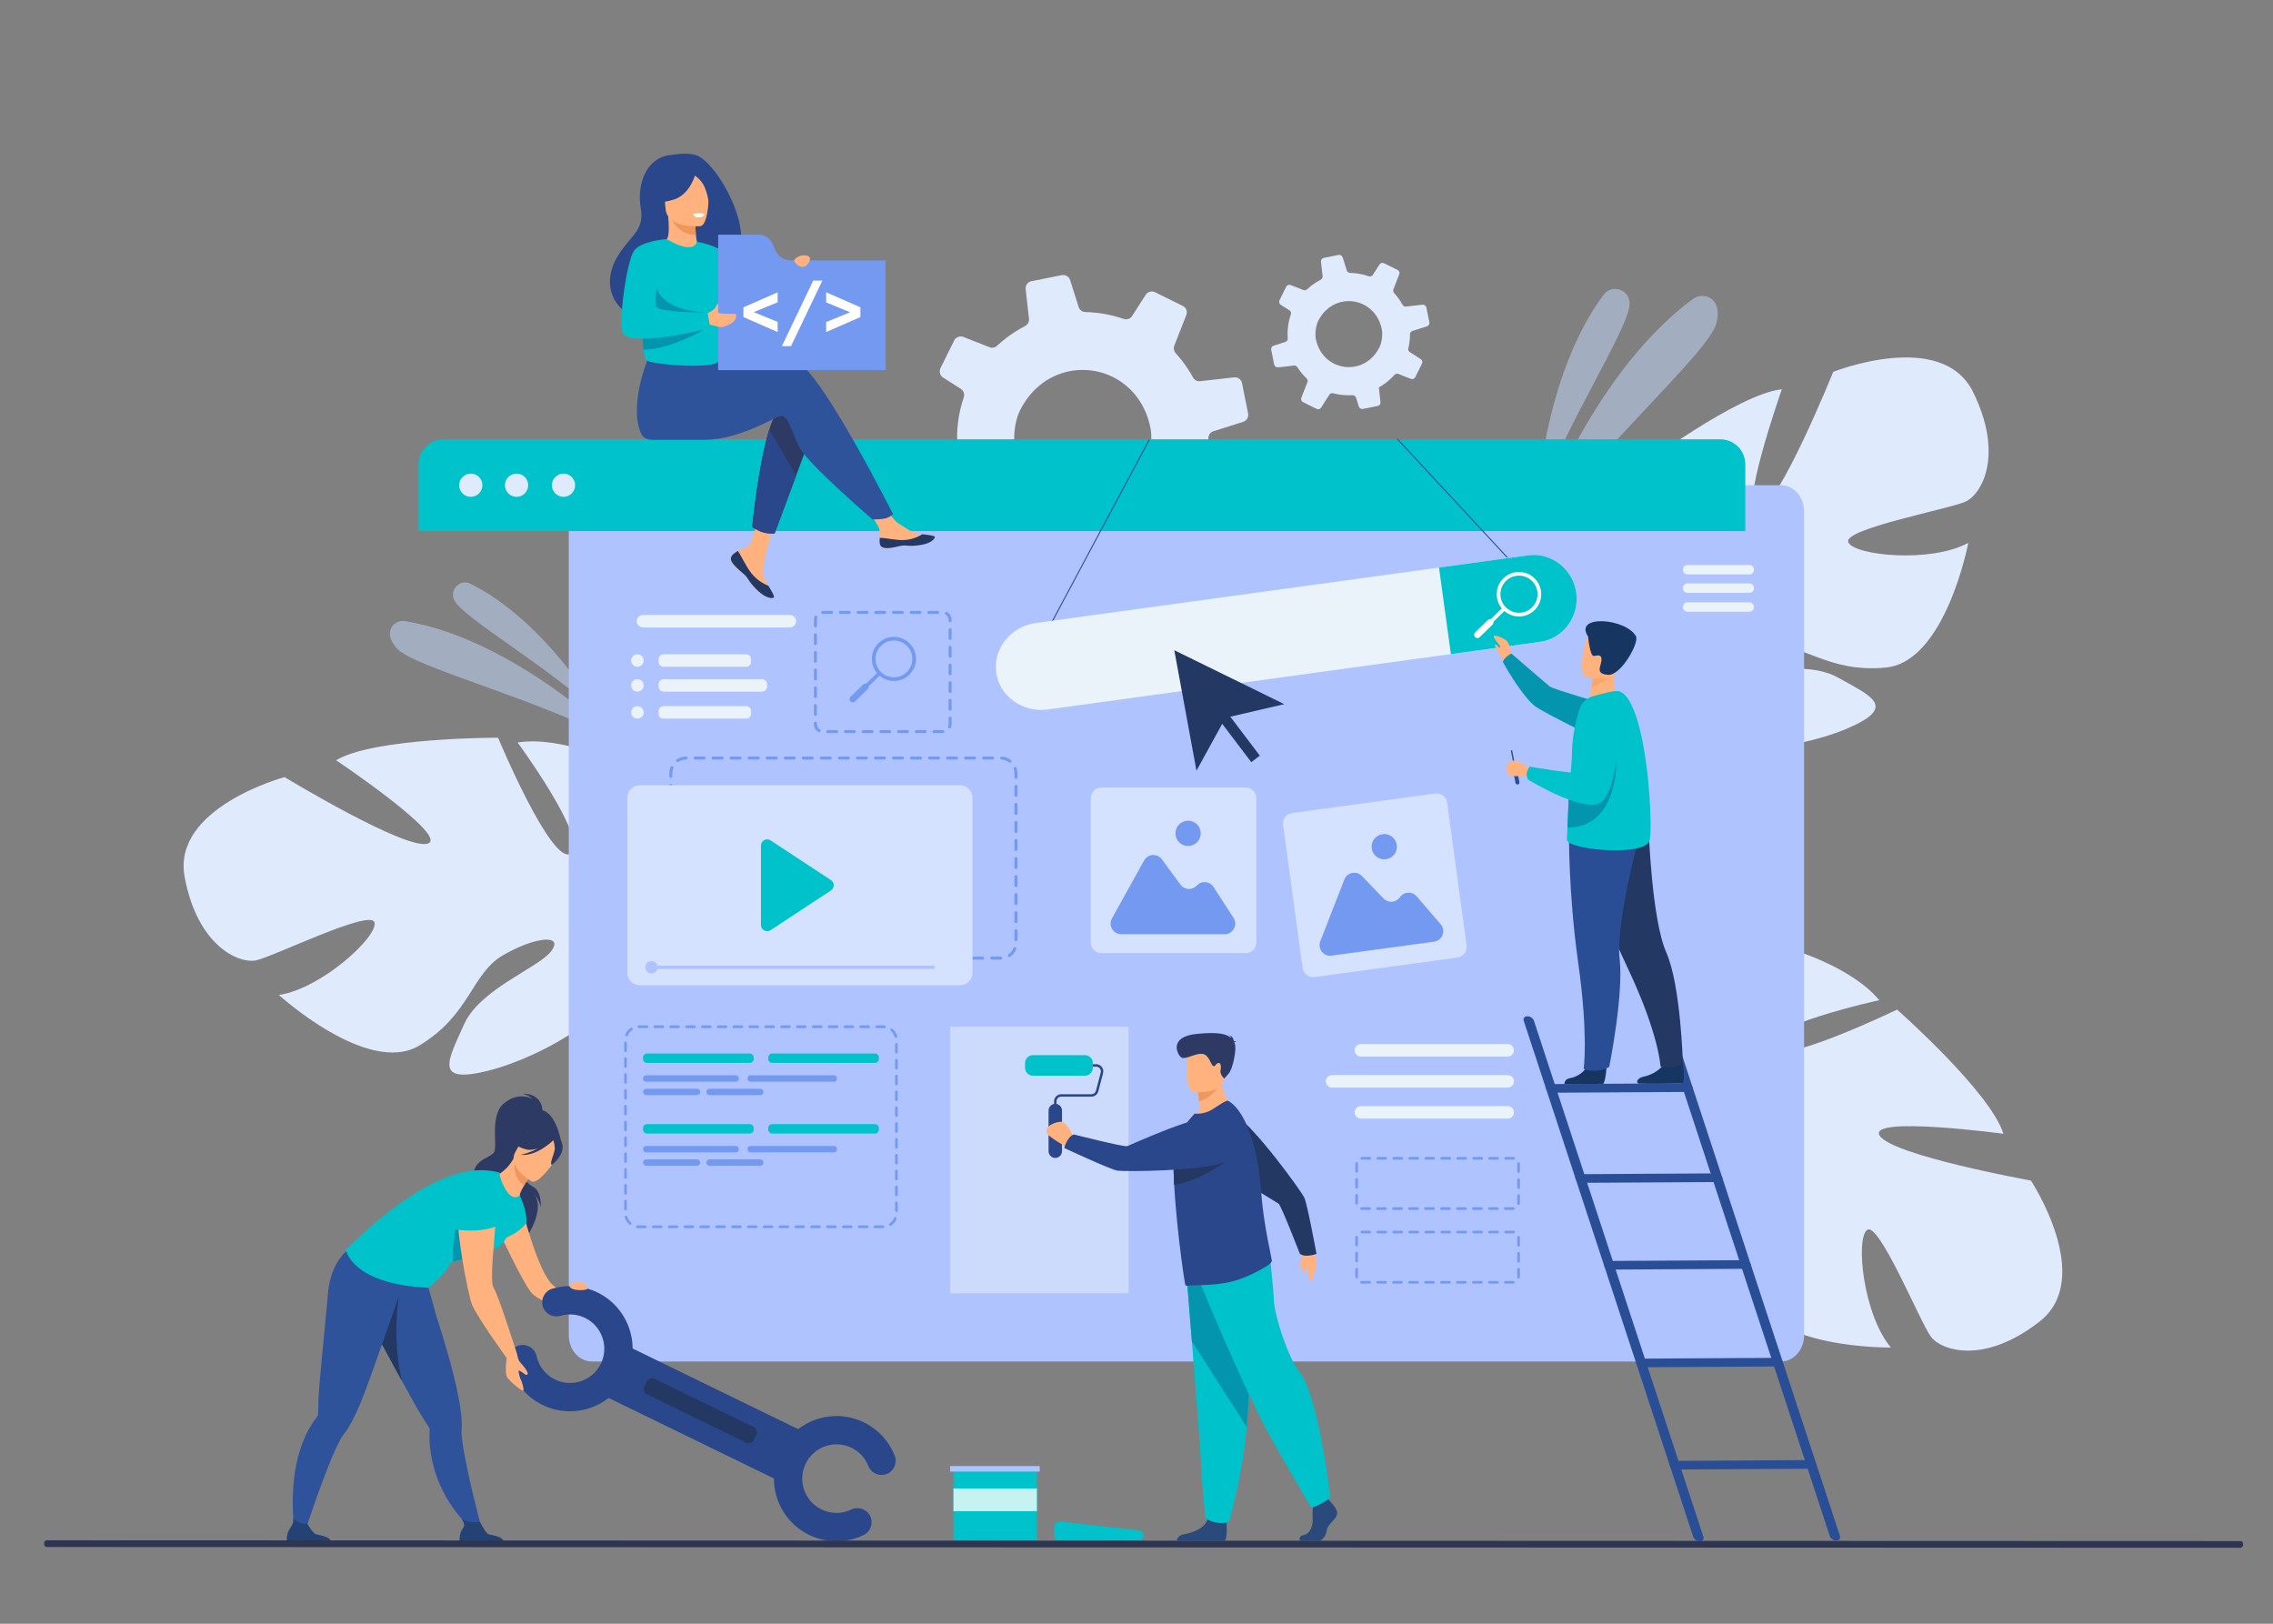 <?xml version="1.0" encoding="utf-8"?>
<!-- Generator: Adobe Illustrator 27.1.0, SVG Export Plug-In . SVG Version: 6.00 Build 0)  -->
<svg version="1.1" id="_x2018_лой_x5F_1" xmlns="http://www.w3.org/2000/svg" xmlns:xlink="http://www.w3.org/1999/xlink"
	 x="0px" y="0px" viewBox="0 0 2800 2000" style="enable-background:new 0 0 2800 2000;" xml:space="preserve">
<rect x="0" y="0" width="2800" height="2000" fill="#808080" stroke="none"/>
<style type="text/css">
	.st0{fill:#DFEBFD;}
	.st1{opacity:0.5;fill:#C5DDFF;}
	.st2{fill:#AEC3FF;}
	.st3{fill:#00C2CB;}
	.st4{fill:#2C3A64;}
	.st5{fill:#FFB27D;}
	.st6{fill:#2F539B;}
	.st7{fill:#234375;}
	.st8{fill:#233862;}
	.st9{fill:#0295AD;}
	.st10{fill:#ED985F;}
	.st11{fill:#2B478B;}
	.st12{fill:#ED975D;}
	.st13{fill:#FFFFFF;}
	.st14{fill:#739AF0;}
	.st15{fill:#2A4E96;}
	.st16{fill:#EBF3FA;}
	.st17{fill:#D4E1FF;}
	.st18{fill:#C7F2F2;}
	.st19{fill:#2E3552;}
	.st20{opacity:0.5;fill:#EBF3FA;}
	.st21{fill:#2A4A7C;}
	.st22{fill:#163560;}
	.st23{fill:#FCA56B;}
</style>
<path class="st0" d="M1154.9,623.24l40.17-4.53c3.35-0.34,6.6,1.22,8.43,4.04c2.32,3.61,4.82,7.15,7.47,10.61
	c4.94,6.44,10.23,12.39,15.91,17.76c2.66,2.52,3.54,6.35,2.18,9.72l-15.4,39.34c-1.68,4.18,0.17,8.99,4.28,11.01l34.61,17.14
	c3.93,1.93,8.63,0.6,11-3.05l20.93-32.79c1.97-3.23,5.88-4.73,9.65-3.73c15.9,4.2,32.45,5.85,49,4.88c3.99-0.23,7.71,2.37,8.91,6.17
	l7.09,22.58c1.39,4.27,5.76,6.92,10.21,6.06l37.59-7.6c0.77-0.15,1.5-0.37,2.17-0.72c3.26-1.55,5.26-5.09,4.81-8.8l-3.35-30.01
	l-0.83-7.31c6.25-3.52,12.38-7.56,18.23-12.04c7.87-6.04,15.04-12.71,21.39-19.8c2.43-2.7,6.24-3.68,9.62-2.32l31.67,12.44
	c4.34,1.67,9.24-0.2,11.27-4.37l13.11-26.46l3.74-7.59c2.06-4.13,0.68-9.19-3.21-11.65l-27.39-17.51c-3.2-1.99-4.77-5.79-3.86-9.38
	c2.55-10.8,3.98-21.84,4.17-32.89c0.09-0.96,0.08-1.84,0.08-2.79c-0.02-0.32,0.02-0.63,0.06-0.94c0.34-3.54,2.8-6.49,6.22-7.55
	l36.63-11.6c0.42-0.1,0.82-0.3,1.19-0.47c3.56-1.73,5.6-5.74,4.83-9.71l-7.52-37.48c-0.91-4.52-5.1-7.59-9.73-7.1l-41.9,4.74
	c-3.55,0.44-6.96-1.39-8.65-4.54c-3.78-6.88-8.15-13.59-13.12-20.07c-2.63-3.43-5.38-6.72-8.23-9.86c-2.3-2.57-2.99-6.21-1.72-9.41
	l14.79-37.81c1.65-4.16-0.18-8.93-4.22-10.94l-34.26-16.91c-4.13-2.05-9.16-0.7-11.69,3.24l-16.56,25.94
	c-2.22,3.48-6.47,4.97-10.36,3.67c-15.22-5.28-31.18-8.1-47.26-8.49c-3.8-0.03-7.18-2.55-8.33-6.23l-10.44-33.02
	c-1.4-4.43-5.93-7.07-10.48-6.19l-37.35,7.48c-4.49,0.89-7.53,5.11-6.99,9.59l0.18,1.75l3.9,34.86c0.42,3.74-1.49,7.26-4.83,8.99
	l-0.03,0.03c-8,4.14-15.75,9.03-23.17,14.72c-3.95,3.03-7.68,6.22-11.29,9.55c-2.48,2.35-6.06,3.04-9.23,1.8l-32.15-12.63
	c-4.4-1.74-9.4,0.21-11.46,4.4l-16.86,34.11c-0.47,0.98-0.74,2.01-0.87,3c-0.33,3.26,1.18,6.6,4.04,8.46l21.92,13.93
	c2.67,1.74,4.22,4.77,4.09,7.87c-0.04,0.81-0.18,1.64-0.45,2.46c-6.67,19.57-9.32,40.23-7.89,60.87c0.29,3.5-1.65,6.77-4.69,8.38
	c-0.44,0.23-0.9,0.42-1.4,0.57l-29.67,9.37c-4.3,1.35-6.89,5.73-6.03,10.18l0.17,0.87l7.3,36.54
	C1145.99,620.68,1150.24,623.76,1154.9,623.24z M1411.89,509.17c2.3,5.74,4.15,11.93,5.45,18.55c2.46,12.62-0.1,32.54-5.81,44.09
	c-0.6,1.24-1.23,2.45-1.87,3.66c-39.3,72.96-142.33,58.45-159.3-23.87c-2.2-10.76-0.83-26.44,3.02-38.45
	c0.93-2.77,1.93-5.38,3.07-7.58c5.25-10.48,11.75-19.25,19.17-26.38C1317.95,438.54,1388.64,451.85,1411.89,509.17z"/>
<path class="st0" d="M2430.35,482.55c-38.56-77.72-172.08-24.52-172.08-24.52s-65.56,162.44-92.26,171.31
	c-26.7,8.86,28.94-149.83,28.94-149.83c-54.07,5.4-176.34,97.29-176.34,97.29s41.87,166,13.81,168.02
	c-28.06,2.02-29.58-148.88-29.58-148.88c-48.28,25.6-84.3,95.01-84.3,95.01c-40.52,109.44,102.11,155.82,102.11,155.82
	s13.27,57.84-9.41,131.72l0,0c0,0-5.66,13.93-9.74,36.52l14-2.78c0.4-3.98,0.94-7.86,1.64-11.62c0-0.03,0-0.05,0.02-0.07
	c0.01-0.06,0.02-0.11,0.03-0.16c0.53-2.35,1.3-5.7,2.27-9.79c0,0,0-0.01,0-0.02c0-0.01,0.01-0.01,0-0.02
	c2.61-9.22,4.27-15.98,5.21-20.8c0-0.02,0.01-0.03,0.01-0.04c7.59-28.82,19.25-66.72,30.13-76.35c0,0-1.98-1.87-4.27-5.82
	c1.36,1.86,2.78,3.79,4.27,5.82c34.16,46.58,155.65,31.34,219.66,4.39c64.02-26.95,31.19-39.99-10.82-63.41
	c-42.01-23.41-115.7-0.4-140.33-7.96c-24.63-7.56,5.51-26,50.68-31.41c45.17-5.42,76.26,34.66,149.49,27.22
	c73.23-7.43,101.14-153.5,101.14-153.5c-46.57,25.26-140.99,15.56-147.81-0.88c-6.82-16.43,125.29-40.9,144.8-50.11
	C2441.14,608.48,2468.91,560.27,2430.35,482.55z"/>
<path class="st0" d="M227.43,1079.92c-15.7-85.33,123.07-122.74,123.07-122.74s149.83,90.77,176.51,81.86
	c26.69-8.9-112.95-102.62-112.95-102.62c46.53-28.07,199.47-27.77,199.47-27.77s65.95,157.99,89.62,142.79
	c23.67-15.2-65.53-136.92-65.53-136.92c53.99-8.43,124.42,25.56,124.42,25.56c98.02,63.34,11.62,185.93,11.62,185.93
	s24.04,54.26,86.46,99.82l0,0c0,0,12.88,7.76,29.68,23.4l-12.87,6.16c-2.7-2.95-5.46-5.73-8.27-8.32c-0.01-0.02-0.03-0.04-0.05-0.05
	c-0.04-0.04-0.08-0.07-0.12-0.11c-1.83-1.57-4.46-3.79-7.68-6.48c0,0-0.01-0.01-0.01-0.01c0-0.01-0.01,0-0.02-0.01
	c-7.62-5.82-13-10.23-16.64-13.53c-0.01-0.01-0.02-0.02-0.03-0.03c-23.35-18.52-55.39-41.89-69.87-43.07c0,0,0.47-2.68-0.07-7.22
	c0.02,2.3,0.05,4.7,0.07,7.22c0.56,57.76-105.83,118.35-173.23,135.14c-67.4,16.79-48.93-13.33-29.33-57.24
	c19.6-43.91,92.39-69.65,107.58-90.46c15.19-20.81-19.99-17.51-59.4,5.22c-39.41,22.73-40.29,73.44-103.37,111.37
	c-63.08,37.93-172.95-62.29-172.95-62.29c52.42-7.68,122.2-72.03,117.82-89.27c-4.39-17.24-124.81,42.33-145.95,46.65
	C294.25,1187.2,243.13,1165.25,227.43,1079.92z"/>
<path class="st0" d="M2512.67,1627.61c68.29-53.52-10.89-173.47-10.89-173.47s-172.37-31.26-186.46-55.61
	c-14.09-24.35,152.59-2.05,152.59-2.05c-16.26-51.85-131.03-152.95-131.03-152.95s-154.06,74.67-161.73,47.6
	c-7.67-27.07,139.79-59.16,139.79-59.16c-34.86-42.08-110.13-63.27-110.13-63.27c-115.38-17.48-131.87,131.58-131.87,131.58
	s-53.95,24.73-130.89,17.5l0,0c0,0-14.79-2.72-37.73-2.14l5.56,13.14c3.98-0.42,7.89-0.68,11.71-0.75c0.03-0.01,0.05-0.01,0.07,0
	c0.06,0,0.11,0,0.17,0c2.41,0.04,5.85,0.11,10.05,0.23c0.01,0,0.01,0,0.02,0c0.01,0,0.01,0,0.02,0c9.56,0.69,16.51,0.94,21.43,0.89
	c0.02,0,0.03,0,0.05,0c29.76,1.59,69.24,5.32,80.88,14.02c0,0,1.43-2.32,4.84-5.36c-1.54,1.71-3.15,3.49-4.84,5.36
	c-38.68,42.89,0.88,158.77,40.25,215.99c39.37,57.22,45.49,22.43,59.89-23.45c14.41-45.88-23.07-113.38-20.66-139.03
	c2.41-25.65,26.57,0.12,41.04,43.26c14.47,43.14-18.47,81.7,3.66,151.91c22.13,70.2,170.82,67.9,170.82,67.9
	c-34.18-40.48-43.83-134.91-29.12-144.92c14.71-10.01,65.46,114.39,78.44,131.63C2391.54,1663.72,2444.39,1681.14,2512.67,1627.61z"
	/>
<g>
	<path class="st1" d="M1892.74,623.08c0,0,8.01-159.87,82.74-260.1c9.93-13.32,31.15-6.74,31.94,9.86c0.01,0.28,0.02,0.56,0.03,0.84
		C2008.36,402.04,1925.6,527.62,1892.74,623.08z"/>
	<path class="st1" d="M1885.99,669.16c0,0,67.31-203.78,199.57-300.96c8.06-5.93,19.62-4.77,25.84,3.06
		c4.05,5.11,6.28,13.36,3.05,26.72C2105.84,433.61,1959.68,561.57,1885.99,669.16z"/>
</g>
<g>
	<path class="st1" d="M741.05,882.77c0,0-67.08-117.01-161.5-163.74c-12.55-6.21-25.97,6.84-20.23,19.61
		c0.1,0.21,0.19,0.43,0.3,0.64C569.79,760.92,679.91,823.63,741.05,882.77z"/>
	<path class="st1" d="M763.72,914.8c0,0-128.39-127.33-264.85-149.8c-8.32-1.37-16.56,3.91-18.24,12.17
		c-1.09,5.38,0.39,12.44,7.92,21.23C508.63,821.87,667.28,862.15,763.72,914.8z"/>
</g>
<path class="st2" d="M2222.37,629.82v1015.03c0,17.76-12.82,32.16-28.62,32.16H729.27c-15.8,0-28.62-14.4-28.62-32.16V629.82
	c0-17.77,12.82-32.16,28.62-32.16h1464.47C2209.55,597.66,2222.37,612.05,2222.37,629.82z"/>
<g>
	<path class="st3" d="M2149.98,571.88v82.31H515.63v-82.31c0-16.99,13.77-30.74,30.74-30.74h1572.86
		C2136.21,541.13,2149.98,554.89,2149.98,571.88z"/>
	<g>
		<path class="st0" d="M565.62,597.66c0-7.9,6.41-14.31,14.31-14.31c7.9,0,14.31,6.41,14.31,14.31c0,7.9-6.41,14.31-14.31,14.31
			C572.03,611.98,565.62,605.57,565.62,597.66z"/>
		<path class="st0" d="M622.02,597.66c0-7.9,6.41-14.31,14.31-14.31c7.9,0,14.31,6.41,14.31,14.31c0,7.9-6.41,14.31-14.31,14.31
			C628.43,611.98,622.02,605.57,622.02,597.66z"/>
		<path class="st0" d="M679.84,597.66c0-7.9,6.41-14.31,14.31-14.31c7.9,0,14.31,6.41,14.31,14.31c0,7.9-6.41,14.31-14.31,14.31
			C686.25,611.98,679.84,605.57,679.84,597.66z"/>
	</g>
</g>
<path class="st0" d="M1574.43,452.47l19.56-2.2c1.63-0.17,3.22,0.59,4.11,1.97c1.13,1.76,2.35,3.48,3.64,5.17
	c2.41,3.14,4.98,6.03,7.75,8.65c1.29,1.23,1.72,3.09,1.06,4.74l-7.5,19.16c-0.82,2.04,0.08,4.38,2.08,5.36l16.86,8.35
	c1.91,0.94,4.2,0.29,5.36-1.49l10.19-15.97c0.96-1.57,2.86-2.3,4.7-1.82c7.74,2.05,15.8,2.85,23.86,2.38
	c1.94-0.11,3.75,1.15,4.34,3.01l3.45,10.99c0.68,2.08,2.8,3.37,4.97,2.95l18.3-3.7c0.38-0.07,0.73-0.18,1.06-0.35
	c1.59-0.76,2.56-2.48,2.34-4.29l-1.63-14.61l-0.4-3.56c3.04-1.71,6.03-3.68,8.88-5.86c3.83-2.94,7.33-6.19,10.42-9.64
	c1.18-1.31,3.04-1.79,4.68-1.13l15.43,6.06c2.11,0.81,4.5-0.1,5.49-2.13l6.38-12.89l1.82-3.7c1-2.01,0.33-4.48-1.57-5.68
	l-13.34-8.53c-1.56-0.97-2.32-2.82-1.88-4.57c1.24-5.26,1.94-10.64,2.03-16.02c0.05-0.47,0.04-0.9,0.04-1.36
	c-0.01-0.15,0.01-0.31,0.03-0.46c0.17-1.72,1.37-3.16,3.03-3.68l17.84-5.65c0.21-0.05,0.4-0.15,0.58-0.23
	c1.74-0.84,2.73-2.8,2.35-4.73l-3.66-18.25c-0.44-2.2-2.49-3.7-4.74-3.46l-20.4,2.31c-1.73,0.22-3.39-0.68-4.21-2.21
	c-1.84-3.35-3.97-6.62-6.39-9.77c-1.28-1.67-2.62-3.27-4.01-4.8c-1.12-1.25-1.45-3.03-0.84-4.58l7.2-18.42
	c0.8-2.02-0.09-4.35-2.06-5.33l-16.69-8.23c-2.01-1-4.46-0.34-5.69,1.58l-8.07,12.63c-1.08,1.7-3.15,2.42-5.05,1.79
	c-7.41-2.57-15.18-3.95-23.02-4.13c-1.85-0.01-3.5-1.24-4.06-3.03l-5.08-16.08c-0.68-2.16-2.89-3.44-5.1-3.02l-18.19,3.64
	c-2.19,0.43-3.67,2.49-3.4,4.67l0.09,0.85l1.9,16.98c0.2,1.82-0.73,3.54-2.35,4.38l-0.02,0.01c-3.9,2.01-7.67,4.4-11.29,7.17
	c-1.92,1.48-3.74,3.03-5.5,4.65c-1.21,1.14-2.95,1.48-4.5,0.88l-15.66-6.15c-2.14-0.85-4.58,0.1-5.58,2.14l-8.21,16.61
	c-0.23,0.47-0.36,0.98-0.42,1.46c-0.16,1.59,0.57,3.22,1.97,4.12l10.67,6.78c1.3,0.85,2.05,2.32,1.99,3.83
	c-0.02,0.4-0.09,0.8-0.22,1.2c-3.25,9.53-4.54,19.59-3.84,29.64c0.14,1.7-0.8,3.29-2.28,4.08c-0.21,0.11-0.44,0.2-0.68,0.28
	l-14.45,4.56c-2.09,0.66-3.36,2.79-2.94,4.96l0.08,0.42l3.55,17.79C1570.09,451.22,1572.16,452.72,1574.43,452.47z M1699.59,396.92
	c1.12,2.8,2.02,5.81,2.66,9.04c1.2,6.15-0.05,15.85-2.83,21.47c-0.29,0.6-0.6,1.19-0.91,1.78c-19.14,35.53-69.32,28.47-77.58-11.63
	c-1.07-5.24-0.4-12.88,1.47-18.73c0.45-1.35,0.94-2.62,1.5-3.69c2.56-5.1,5.72-9.37,9.34-12.85
	C1653.84,362.52,1688.27,369,1699.59,396.92z"/>
<g>
	<path class="st4" d="M668.33,1370.85c0,0,2.18-23.75-24.36-23.75c0,0,8.04,2.18,12.2,6.54c0,0-16.93-9.94-35.35,5.33
		c-18.42,15.27-6.98,53.57-12.58,60.84c-5.6,7.27-27.42,8.73-24.75,32.24c2.67,23.51,69.23,52.96,64.96,72.41
		c0,0,26.09-38.35,7.43-55.85c0,0,9.09,8.56,10.02,18.74c0,0,2.47-19.88-10.18-26.23c-11.19-5.63-20.36-26.2-19.39-29.88
		C637.31,1427.56,668.33,1370.85,668.33,1370.85z"/>
	<path class="st5" d="M642.21,1484.9c0,0,19.83,82.03,39.29,98.43c11.7,9.86,46.48,32.47,46.48,32.47l-14.47,5.25
		c0,0-48.25-16.29-59.05-28.99c-10.8-12.7-40.38-76.34-40.38-76.34L642.21,1484.9z"/>
	<path class="st6" d="M455.85,1629.01c0.17,0.31,0.36,0.64,0.55,0.96c4.34,7.54,14.29,26.02,25.26,46.24
		c5.19,9.59,10.62,19.58,15.77,28.98c8.88,16.22,16.95,30.66,21.66,38.3c4.79,7.76,8.32,13.21,9.74,15.39
		c0.01,0.01,0.01,0.01,0.01,0.01c0.43,0.67,0.52,1.46,0.46,2.25c-0.5,6.85-0.36,13.64,0.31,20.34
		c6.61,65.79,50.98,101.05,50.98,101.05l13.19,1.95c0,0-18.67-69.15-24.16-108.25c-0.93-6.62-1.33-12-1.01-15.5
		c0.98-10.19-0.83-25.14-4.26-42.31c-6.09-30.51-17.26-67.96-26.97-97.94c-0.61-1.91-19.17-69.01-19.17-69.01
		c-15.57,13.61-72.36,19.22-72.36,19.22S436.23,1594.1,455.85,1629.01z"/>
	<path class="st7" d="M621.46,1901.17h-55.05c0,0-1.32-8.39,1.56-14.76c2.76-6.11,6.68-6.3,0.5-15.88c3.5,3.6,14.74,5.09,22.7,4.02
		c0.98,1.58,6.29,12.19,9.54,14.53C604.31,1891.67,620.36,1890.75,621.46,1901.17z"/>
	<path class="st8" d="M455.85,1629.01c0.17,0.31,0.36,0.64,0.55,0.96c4.34,7.54,27.8,50.88,38.77,71.1
		c-12.7-52.26-3.87-104.53-3.87-104.53L455.85,1629.01z"/>
	<path class="st4" d="M660.83,1367.51c0.36-1.45-31.44,14.37-33.05,16.16c-14.92,16.54-10.66,38.13-2.13,38.34
		c5.47,0.13,4.41,9.23,4.41,9.23l60.98-25.79C691.03,1405.45,683.69,1362.63,660.83,1367.51z"/>
	<path class="st3" d="M640.33,1472.58c0,0,9.28,18.54,8.12,33.58c0,0-11.19,17.66-40.21,22.13
		C608.25,1528.29,633.2,1472.56,640.33,1472.58z"/>
	<path class="st6" d="M498.77,1574.79l0.19-10.3c-20.51,2.59-70.73-24.51-70.73-24.51s-21.46,14.27-24.4,55.04
		c-1.43,19.9-10.51,104.04-11.51,129.17c-0.37,9.11-0.49,15.61-0.53,18.2c0,0.01,0,0.02,0,0.03c-0.01,0.79-0.38,1.49-0.87,2.12
		c-4.24,5.4-7.93,11.11-11.12,17.04c-31.3,58.24-14.93,137.38-14.93,137.38l7.27-1.85c0,0,26.47-82.04,43.77-117.53
		c2.94-6.02,5.6-10.7,7.83-13.41c6.5-7.9,13.36-21.32,20.12-37.46C456.64,1698.18,498.77,1574.79,498.77,1574.79z"/>
	<path class="st7" d="M408.65,1901.17h-55.05c0,0-1.32-8.39,1.56-14.76c2.76-6.11,7.07-8.88,6.04-16.27c3.5,3.6,9.2,7.64,17.16,6.56
		c0.98,1.58,6.3,10.04,9.55,12.38C391.5,1891.67,407.54,1890.75,408.65,1901.17z"/>
	<path class="st3" d="M604.53,1540.11c-7.39,1.26,1.21,7.14-8.96,8.24c-14.48,1.58-29.42,2.66-37.25,5.78
		c-2.85,1.14-4.77,2.55-5.36,4.34c-3.39,10.21-24.89,27.74-24.89,27.74c-95.86-4.36-102.03-47.09-102.03-47.09
		c62.21-60.42,115.14-93.36,158.89-97.43c10.65-0.99,25,0.34,31.73,3.34c15.3,6.81,23.68,27.54,23.68,27.54
		S632.63,1535.32,604.53,1540.11z"/>
	<path class="st9" d="M595.57,1548.36c-14.48,1.58-29.42,2.66-37.25,5.78c-3.2-47.81,19.36-83.77,19.36-83.77
		S592.4,1530.27,595.57,1548.36z"/>
	<path class="st5" d="M615.83,1448.98c2.74,8.57,11.86,32.99,24.5,23.6c-0.43-1.82,2.23-7.12,5.36-12.51
		c4-6.88,8.77-13.91,8.77-13.91l-20.6-18.05l-1.23-1.08c-5.39,9.41-10.69,13.94-15.33,17.4
		C615.89,1445.48,615.3,1447.3,615.83,1448.98z"/>
	<path class="st10" d="M654.46,1446.17c0,0-4.76,7.02-8.77,13.9c-12.81-7.89-12.82-23.75-11.83-31.96L654.46,1446.17z"/>
	<path class="st5" d="M655.03,1455.21c0,0-31.09-17.3-20.02-36.5c11.07-19.2,14.52-34.36,34.84-24.13
		c20.32,10.23,19.92,19.77,17.78,27.07C685.5,1428.97,663.41,1459.22,655.03,1455.21z"/>
	<path class="st4" d="M692.89,1410.46c-1.42-8.52-5.75-9.34-8.77-8.77c-11.48-18.99-30.24-11.58-30.24-11.58
		c-10.02,12.58-24.51,14.72-24.51,14.72s3.61,6.71,18.48,10.87c4.54,1.27,9.7,0.5,14.67-1.17c-10.31,5.75-21.1,7.95-21.1,7.95
		c19.59,1.79,38.23-16.12,40.17-18.04c0.9,2.78,2.49,8.59,1.54,12.84c-1.29,5.77-6.41,16.23-3.29,17.58
		C679.82,1434.87,695.02,1423.25,692.89,1410.46z"/>
	<g>
		
			<rect x="742.79" y="1710.1" transform="matrix(0.899 0.438 -0.438 0.899 852.395 -205.694)" class="st11" width="258.12" height="67.69"/>
		<g>
			<path class="st11" d="M668.44,1730.54c-21.3-10.38-36.43-29.62-41.52-52.78c-2.07-9.4,3.88-18.7,13.28-20.77
				c9.4-2.07,18.7,3.88,20.77,13.28c2.79,12.7,11.08,23.24,22.75,28.93c20.93,10.2,46.25,1.48,56.45-19.45
				c10.2-20.93,1.48-46.25-19.45-56.45c-9.5-4.63-20.32-5.54-30.45-2.55c-9.23,2.73-18.93-2.55-21.66-11.78
				c-2.73-9.23,2.55-18.93,11.78-21.66c18.5-5.46,38.25-3.82,55.6,4.64c38.21,18.63,54.14,64.86,35.51,103.07
				C752.89,1733.23,706.65,1749.16,668.44,1730.54z"/>
		</g>
		<g>
			<path class="st11" d="M996.67,1890.55c-38.21-18.63-54.14-64.86-35.51-103.07c18.63-38.21,64.86-54.14,103.07-35.51
				c17.35,8.46,30.81,23,37.9,40.94c3.54,8.95-0.85,19.08-9.81,22.62c-8.95,3.54-19.08-0.85-22.62-9.8
				c-3.88-9.82-11.25-17.78-20.76-22.42c-20.93-10.2-46.25-1.48-56.45,19.45c-10.2,20.93-1.48,46.25,19.45,56.45
				c11.67,5.69,25.08,5.72,36.8,0.1c8.68-4.16,19.09-0.5,23.26,8.18c4.16,8.68,0.5,19.09-8.18,23.26
				C1042.44,1901.01,1017.96,1900.94,996.67,1890.55z"/>
		</g>
		<path class="st8" d="M919.19,1776.99l-122.23-59.59c-3.51-1.71-4.98-5.98-3.27-9.48l3.11-6.37c1.71-3.51,5.98-4.98,9.48-3.27
			l122.23,59.59c3.51,1.71,4.98,5.98,3.27,9.48l-3.11,6.37C926.96,1777.23,922.69,1778.7,919.19,1776.99z"/>
	</g>
	<path class="st5" d="M637.23,1668.73c0,0,0.67,5.8,3.12,8.79c2.45,2.99,9.57,10.23,9.7,14.47c0,0-0.36,1.88-1.89,1.54
		c-1.53-0.34-6.83-5.6-9.56-5.22c0,0,1.45,8.49,2.89,10.89c1.44,2.39,4.09,11.4,3.22,13.47c-0.86,2.06-15.28-9.95-19.65-15.82
		c-4.37-5.87-0.07-29.7-0.07-29.7L637.23,1668.73z"/>
	<path class="st5" d="M608.06,1462.28c0,0-36.4-1.99-42.87,20.87c-6.47,22.85,12.14,114.08,16.14,123.5
		c7.3,17.14,42.83,66.06,42.83,66.06l13.07-3.98c0,0-23.69-74.74-28.98-82.14C599.94,1574.98,618.95,1472.22,608.06,1462.28z"/>
	<path class="st3" d="M558.01,1513.71c0.09,0.54,34.45,6.32,55.94-4.59c0,0,17.95-56.23-7.7-53.54
		c-25.65,2.69-40.84,10.77-41.49,23.05C564.11,1490.91,558.01,1513.71,558.01,1513.71z"/>
	<path class="st5" d="M710.1,1579.23c-1.73,0.08-4.9,0.65-6.03,1.52c-1.98,1.53-4.22,4.19,0.23,6.41
		c6.67,3.32,20.01,1.85,19.49-0.15C722.15,1580.7,719.74,1578.78,710.1,1579.23z"/>
</g>
<g>
	<path class="st5" d="M901.9,684.02c-1.76,2.01-1.98,4.26-1.11,6.66c0,0.01,0.01,0.02,0.02,0.03c1.61,4.44,6.91,9.4,13.08,14.35
		c0.79,0.64,1.49,1.21,2.1,1.75c0.16,0.14,0.32,0.28,0.47,0.42c0.12,0.11,0.24,0.22,0.36,0.33c5.75,5.3,3.59,6.51,13.91,17.27
		c11.78,12.25,19.89,12.47,22.19,11.36c1.95-0.95-2.01-7.45-6.41-14.75c-0.21-0.35-0.42-0.71-0.64-1.07
		c-0.59-0.97-1.17-1.96-1.75-2.93c-5.15-8.79-3.83-12.92-2.61-26c0.99-10.63,16.54-59.39,16.54-59.39l-22.57-3.89
		c0,0-6.8,38.83-14.29,44.81c-4,3.19-8.49,3.23-12.33,5.59c-0.27,0.16-0.54,0.33-0.8,0.51C905.89,680.51,903.66,682.01,901.9,684.02
		z"/>
	<path class="st8" d="M901.9,684.02c-1.76,2.01-1.98,4.26-1.11,6.66c0,0.01,0.01,0.02,0.02,0.03c1.97,4.44,7.14,9.37,13.1,14.3
		c0.78,0.65,1.47,1.24,2.08,1.8c0.16,0.14,0.32,0.28,0.47,0.42c0.12,0.11,0.24,0.22,0.36,0.33c5.75,5.3,3.59,6.51,13.91,17.27
		c11.78,12.25,19.89,12.47,22.19,11.36c1.95-0.95-2.01-7.45-6.41-14.75c-2.29-0.84-12.94-5.17-20.99-15.47
		c-7.09-9.05-11.82-20.68-16.65-27.41c-0.27,0.16-0.54,0.33-0.8,0.51C905.89,680.51,903.66,682.01,901.9,684.02z"/>
	<path class="st5" d="M1083.88,669.93c1.39,6.97,11.32,5.8,22.42,3.09c11.09-2.71,8.46,0.51,24.25-1.24
		c15.79-1.75,20.57-7.64,21.05-9.98c0.43-2.08-7.37-2.82-15.74-3.78c-1.05-0.12-2.11-0.25-3.17-0.38
		c-9.45-1.19-16.37-7.28-24.95-12.29c-8.13-4.74-20.26-24.07-20.26-24.07l-21.65,1.72c0,0,11.36,17.26,15.76,24.76
		c2.58,4.41,2.45,10.25,2.13,14.76C1083.55,664.97,1083.39,667.47,1083.88,669.93z"/>
	<path class="st8" d="M1106.3,673.02c11.09-2.71,8.46,0.51,24.25-1.24c15.79-1.75,20.57-7.64,21.05-9.98
		c0.43-2.08-7.37-2.82-15.74-3.78l-0.08,0.16c0,0-9.47,6.71-22.61,7.03c-10.71,0.26-22.06-2.81-29.46-2.69
		c-0.17,2.45-0.33,4.95,0.17,7.41C1085.28,676.89,1095.21,675.73,1106.3,673.02z"/>
	<path class="st4" d="M1000.9,531.47l-20.24,54.47l-26.43,71.12c0,0-7.17,0.69-14.04-1.28c-6.32-1.83-13.58-6.61-13.58-6.61
		s7.34-76.37,21.03-120.2c3.51-11.25,7.44-20.35,11.78-25.48C980.64,478.41,1000.9,531.47,1000.9,531.47z"/>
	<path class="st6" d="M980.32,444.96c-13.26-4.28-51.09,1.22-89.08,8.65l-7.95-13.12l-82.07-6.41c0,0-27.08,60.06-12.25,98.32
		c2.18,5.62,6.51,9.23,13.89,9.35c0,0,1.2,0,1.2,0c0,0,48.85-0.03,64.71-0.03c40.81,0,86.38-28.06,92.27-29.23
		c9.65-1.93,13.51,17.36,23.15,37.62c9.65,20.26,90.68,89.72,90.68,89.72s12.45,0.12,17.6-1.81c5.53-2.07,7.56-4.77,7.56-4.77
		S1010.23,454.61,980.32,444.96z"/>
	<path class="st11" d="M856.09,190.65c-11.5-2.96-27.24-0.01-29.85,0.25c-31.23,3.07-41.72,37.91-36.99,64.93
		c4.36,24.94-8.29,31.84-22.95,51.54c-29.4,39.5-10.18,72.81,13.01,81.39c13.92,5.15,33.24-7.84,33.24-7.84
		c0.35,0.14,60.71-39.55,85.46-61.92C939.22,302.87,885.4,198.19,856.09,190.65z"/>
	<path class="st5" d="M860.7,304.9c0.82,2.89-12.84,8.2-23.27,6.25c-9.81-1.83-20.8-13.32-18.54-14.39
		c3.75-1.78,6.28-6.22,4.23-30.2l1.87,0.21l31.38,3.58c0,0,0.09,9.78,0.82,18.93C857.81,296.97,859.37,300.19,860.7,304.9z"/>
	<path class="st12" d="M856.38,270.35c0,0,0.09,9.78,0.82,18.93c-17.32,0.93-27.75-14.09-32.21-22.52L856.38,270.35z"/>
	<path class="st5" d="M862.86,278.54c0,0-40.83,4.03-42.95-21.44c-2.12-25.47-8.81-42.1,17.17-45.75
		c25.98-3.65,31.86,5.65,34.63,13.98C874.49,233.66,873.43,276.84,862.86,278.54z"/>
	<path class="st11" d="M858.49,207.34c0,0-5.14,31.11-28.4,38.49c-16.96,5.39-24.65,1.83-24.65,1.83s8.17-10.83,11.07-25.89
		c0.86-4.44,4.01-8.09,8.3-9.5C836.87,208.31,851.48,197.47,858.49,207.34z"/>
	<path class="st11" d="M850.79,213.97c0,0,7.69,1.71,14.51,11.64c3.73,5.43,8.04,19.11,7.31,25.16c0,0,7.15-28.8-3.27-39.51
		C858.29,199.91,850.79,213.97,850.79,213.97z"/>
	<path class="st3" d="M787.18,388.56c0.73,3.09,1.35,5.94,1.86,8.56c0.83,4.24,1.4,7.89,1.81,11.11c1.25,10.04,0.87,15.99,1.72,22.5
		c0.47,3.64,1.33,7.46,3.05,12.25c1.69,4.66,46.06,8.82,71.31,7.15c8.02-0.52,14.12-1.65,16.29-3.52c9.01-7.82,8.11,9.38,9.34-72.93
		c0.6-40.15-34.07-75.91-34.07-75.91s-2.77,17.15-37.15-3.26c-1.22-0.71-14.76,19.33-27.79,44.02
		C779.19,365.81,783.12,371.58,787.18,388.56z"/>
	<path class="st11" d="M980.66,585.94l-26.43,71.12c0,0-7.17,0.69-14.04-1.28c-6.32-1.83-13.58-6.61-13.58-6.61
		s7.34-76.37,21.03-120.2L980.66,585.94z"/>
	<path class="st3" d="M858.49,297.77c0,0,35.37,6,39.53,21.23c4.15,15.23,32.85,100.41,32.85,100.41s-22.24,7.59-30.54-0.72
		c-8.31-8.31-28.91-77.08-28.91-77.08L858.49,297.77z"/>
	<path class="st13" d="M853.44,263.53c0,0,1.71,4.19,6.23,4.19c4.52,0,5.74-0.68,6.6-1.63c0.86-0.96,1.7-2.8,1.7-2.8
		S860.48,261.8,853.44,263.53z"/>
	<path class="st9" d="M790.84,408.23c1.25,10.04,0.87,15.99,1.72,22.5c32.12,0.1,75.06-24.8,75.06-24.8L790.84,408.23z"/>
	<path class="st9" d="M867.62,384.87c0,0-50.04-1.49-58.47-29.93c-9.27-31.24-19.64,12.85-19.64,12.85l5.52,28.14h54.9
		L867.62,384.87z"/>
	<g>
		<path class="st14" d="M954.85,307.69l-2.7-6.7c-2.9-7.18-9.87-11.88-17.61-11.88h-49.88v31.65v135.13h206.34V320.77H974.23
			C965.71,320.77,958.04,315.6,954.85,307.69z"/>
		<g>
			<path class="st13" d="M915.78,390.54v-12.02l42.17-18.47v12.28l-29.45,12.11l29.45,12.11V409L915.78,390.54z"/>
			<path class="st13" d="M1001.76,345.67H1013l-38.59,80.67h-11.24L1001.76,345.67z"/>
			<path class="st13" d="M1059.87,378.51v12.02L1017.7,409v-12.28l29.45-12.11l-29.45-12.11v-12.46L1059.87,378.51z"/>
		</g>
	</g>
	<path class="st5" d="M867.61,391.46l3.62-5.68c0,0,2.87-0.93,6.88-3.76c4.78-3.36,4.15-8.38,6.54-7.85l0.03,11.05l-0.26,0.04
		c10.25,2.74,22.25-0.24,22.49,2.31c0.66,7.02-4.77,10.19-9.32,12.39c-3.48,1.68-7.44,4.21-13.73,2.25
		c-4.6-1.43-11.84-2.89-11.84-2.89L867.61,391.46z"/>
	<path class="st3" d="M821.33,294.52c0,0-32.48,2.13-40.6,14.79c-8.12,12.67-18.19,76.98-13.97,99.07
		c4.22,22.09,108.24-4.22,108.24-4.22L871.68,385c0,0-60.03,0.35-63.45-7.47C803.69,367.13,821.33,294.52,821.33,294.52z"/>
	<path class="st5" d="M978.12,320.7c-0.28,0.84,4.88,9.35,12.26,7.87c4.6-0.92,10.58-10.82,5.32-13.01
		C986.94,311.92,978.87,318.45,978.12,320.7z"/>
</g>
<g>
	<g>
		
			<rect x="1227.36" y="653.52" transform="matrix(0.471 -0.882 0.882 0.471 140.092 1541.865)" class="st15" width="256.17" height="1.24"/>
	</g>
	<g>
		
			<rect x="1789.02" y="514.54" transform="matrix(0.733 -0.68 0.68 0.733 59.512 1380.324)" class="st15" width="1.24" height="199.48"/>
	</g>
	<g>
		<path class="st16" d="M1941.72,730.14c2.01,14.65-2.01,28.78-10.12,39.74c-8.1,10.96-20.29,18.73-34.6,20.7l-606.28,83.31
			c-30.94,4.25-59.56-16.25-63.58-45.55c-2.01-14.65,2.48-28.84,11.36-39.9c8.86-11.06,22.11-18.98,37.58-21.11l606.28-83.31
			C1910.98,680.08,1937.69,700.83,1941.72,730.14z"/>
		<path class="st3" d="M1941.72,730.14c2.01,14.65-2.01,28.78-10.12,39.74c-8.1,10.96-20.29,18.73-34.6,20.7l-109.71,15.07
			l-14.64-106.56l109.71-15.07C1910.98,680.08,1937.69,700.83,1941.72,730.14z"/>
		<g>
			<g>
				<path class="st13" d="M1874.94,759.05c-1.35,0.18-2.72,0.27-4.11,0.26c-7.32-0.08-14.17-3.02-19.29-8.25
					c-10.56-10.81-10.36-28.2,0.45-38.76l0,0c10.81-10.56,28.2-10.36,38.76,0.45c10.56,10.81,10.36,28.2-0.45,38.76
					C1886.06,755.65,1880.71,758.26,1874.94,759.05z M1855.15,715.52c-9.03,8.82-9.2,23.35-0.38,32.38c4.27,4.37,10,6.82,16.11,6.89
					c6.11,0.07,11.89-2.24,16.27-6.52c9.03-8.82,9.2-23.35,0.38-32.38C1878.7,706.87,1864.18,706.7,1855.15,715.52L1855.15,715.52z"
					/>
			</g>
			
				<rect x="1837.53" y="743.84" transform="matrix(0.699 0.715 -0.715 0.699 1099.369 -1086.255)" class="st13" width="4.51" height="37.41"/>
			<path class="st13" d="M1817.11,784.7L1817.11,784.7c-1.56-1.59-1.53-4.15,0.06-5.7l15.76-15.4c1.59-1.56,4.14-1.53,5.7,0.07l0,0
				c1.56,1.59,1.53,4.14-0.07,5.7l-15.76,15.4C1821.21,786.33,1818.66,786.3,1817.11,784.7z"/>
		</g>
	</g>
</g>
<g>
	<path class="st3" d="M923.59,1309.17H796.93c-2.64,0-4.77-2.14-4.77-4.77v-2.01c0-2.64,2.14-4.77,4.77-4.77h126.67
		c2.64,0,4.77,2.14,4.77,4.77v2.01C928.37,1307.03,926.23,1309.17,923.59,1309.17z"/>
	<g>
		<path class="st14" d="M858.59,1348.9h-62.5c-2.18,0-3.94-1.77-3.94-3.94l0,0c0-2.18,1.77-3.94,3.94-3.94h62.5
			c2.18,0,3.94,1.77,3.94,3.94l0,0C862.54,1347.14,860.77,1348.9,858.59,1348.9z"/>
		<g>
			<path class="st14" d="M906.45,1332.36H795.82c-2.03,0-3.67-1.64-3.67-3.67v-0.55c0-2.03,1.64-3.67,3.67-3.67h110.63
				c2.03,0,3.67,1.64,3.67,3.67v0.55C910.12,1330.72,908.48,1332.36,906.45,1332.36z"/>
			<path class="st14" d="M1027.48,1332.36H924.42c-1.96,0-3.55-1.59-3.55-3.55v-0.79c0-1.96,1.59-3.55,3.55-3.55h103.07
				c1.96,0,3.55,1.59,3.55,3.55v0.79C1031.03,1330.78,1029.44,1332.36,1027.48,1332.36z"/>
			<path class="st14" d="M936.55,1348.9h-62.5c-2.18,0-3.94-1.77-3.94-3.94l0,0c0-2.18,1.77-3.94,3.94-3.94h62.5
				c2.18,0,3.94,1.77,3.94,3.94l0,0C940.49,1347.14,938.73,1348.9,936.55,1348.9z"/>
		</g>
	</g>
	<path class="st3" d="M1077.84,1309.17H951.17c-2.64,0-4.77-2.14-4.77-4.77v-2.01c0-2.64,2.14-4.77,4.77-4.77h126.67
		c2.64,0,4.77,2.14,4.77,4.77v2.01C1082.61,1307.03,1080.47,1309.17,1077.84,1309.17z"/>
</g>
<g>
	<path class="st3" d="M923.59,1396.18H796.93c-2.64,0-4.77-2.14-4.77-4.77v-2.01c0-2.64,2.14-4.77,4.77-4.77h126.67
		c2.64,0,4.77,2.14,4.77,4.77v2.01C928.37,1394.04,926.23,1396.18,923.59,1396.18z"/>
	<g>
		<path class="st14" d="M858.59,1435.92h-62.5c-2.18,0-3.94-1.77-3.94-3.94l0,0c0-2.18,1.77-3.94,3.94-3.94h62.5
			c2.18,0,3.94,1.77,3.94,3.94l0,0C862.54,1434.15,860.77,1435.92,858.59,1435.92z"/>
		<g>
			<path class="st14" d="M906.45,1419.38H795.82c-2.03,0-3.67-1.64-3.67-3.67v-0.55c0-2.03,1.64-3.67,3.67-3.67h110.63
				c2.03,0,3.67,1.64,3.67,3.67v0.55C910.12,1417.73,908.48,1419.38,906.45,1419.38z"/>
			<path class="st14" d="M1027.48,1419.38H924.42c-1.96,0-3.55-1.59-3.55-3.55v-0.79c0-1.96,1.59-3.55,3.55-3.55h103.07
				c1.96,0,3.55,1.59,3.55,3.55v0.79C1031.03,1417.79,1029.44,1419.38,1027.48,1419.38z"/>
			<path class="st14" d="M936.55,1435.92h-62.5c-2.18,0-3.94-1.77-3.94-3.94l0,0c0-2.18,1.77-3.94,3.94-3.94h62.5
				c2.18,0,3.94,1.77,3.94,3.94l0,0C940.49,1434.15,938.73,1435.92,936.55,1435.92z"/>
		</g>
	</g>
	<path class="st3" d="M1077.84,1396.18H951.17c-2.64,0-4.77-2.14-4.77-4.77v-2.01c0-2.64,2.14-4.77,4.77-4.77h126.67
		c2.64,0,4.77,2.14,4.77,4.77v2.01C1082.61,1394.04,1080.47,1396.18,1077.84,1396.18z"/>
</g>
<g>
	<polygon class="st8" points="1581.98,867.32 1509.64,884.15 1473.87,949.25 1446.55,800.9 	"/>
	
		<rect x="1516.91" y="866.09" transform="matrix(0.797 -0.604 0.604 0.797 -236.936 1103.711)" class="st8" width="13.22" height="76.51"/>
</g>
<g>
	<path class="st17" d="M1534.62,1173.95h-177.88c-7.2,0-13.04-5.84-13.04-13.04V983.03c0-7.2,5.84-13.04,13.04-13.04h177.88
		c7.2,0,13.04,5.84,13.04,13.04v177.89C1547.66,1168.12,1541.82,1173.95,1534.62,1173.95z"/>
	<g>
		<path class="st14" d="M1369.76,1131.29l39.63-71.45c4.61-8.32,16.29-9.05,21.91-1.38l22.86,31.18c4.86,6.63,14.58,7.16,20.13,1.09
			l0,0c5.76-6.3,15.92-5.45,20.56,1.71l24.67,38.09c5.62,8.67-0.61,20.12-10.94,20.12h-127.42
			C1371.22,1150.65,1364.94,1139.98,1369.76,1131.29z"/>
		<path class="st14" d="M1447.97,1026.45c0-8.61,6.98-15.59,15.59-15.59c8.61,0,15.59,6.98,15.59,15.59
			c0,8.61-6.98,15.59-15.59,15.59C1454.95,1042.04,1447.97,1035.06,1447.97,1026.45z"/>
	</g>
</g>
<g>
	<path class="st17" d="M1795.54,1179.45l-176.25,24.04c-7.13,0.97-13.71-4.02-14.68-11.15l-24.04-176.25
		c-0.97-7.13,4.02-13.71,11.15-14.68l176.25-24.04c7.13-0.97,13.71,4.02,14.68,11.15l24.04,176.25
		C1807.67,1171.9,1802.68,1178.47,1795.54,1179.45z"/>
	<g>
		<path class="st14" d="M1626.43,1159.46l29.61-76.15c3.45-8.86,14.92-11.17,21.53-4.33l26.86,27.8c5.72,5.91,15.41,5.12,20.09-1.64
			l0,0c4.86-7.02,15.04-7.55,20.6-1.08l29.59,34.4c6.74,7.83,2.12,20.02-8.12,21.42l-126.25,17.22
			C1630.49,1178.44,1622.83,1168.72,1626.43,1159.46z"/>
		<path class="st14" d="M1689.75,1045.01c-1.16-8.53,4.81-16.39,13.34-17.55c8.53-1.16,16.39,4.81,17.55,13.34
			c1.16,8.53-4.81,16.39-13.34,17.55C1698.78,1059.51,1690.92,1053.54,1689.75,1045.01z"/>
	</g>
</g>
<g>
	<rect x="1174.51" y="1809.53" class="st3" width="102.79" height="88.13"/>
	<rect x="1170.37" y="1805.76" class="st2" width="110.41" height="6.81"/>
	<rect x="1174.51" y="1833.37" class="st18" width="102.79" height="27.99"/>
</g>
<path class="st3" d="M1402.36,1897.72h-97.05c-3.55,0-6.43-2.88-6.43-6.43v-10.76c0-3.83,3.33-6.82,7.14-6.39l97.06,10.76
	c3.26,0.36,5.72,3.12,5.72,6.39l0,0C1408.79,1894.84,1405.91,1897.72,1402.36,1897.72z"/>
<path class="st19" d="M2759.86,1906.43L57.72,1905.5c-1.81,0-3.29-1.48-3.29-3.3l0-1.69c0-1.81,1.48-3.29,3.29-3.29l2702.15,0.93
	c1.81,0,3.29,1.48,3.29,3.29v1.69C2763.16,1904.95,2761.67,1906.43,2759.86,1906.43z"/>
<g>
	<path class="st14" d="M1232.82,1181.97h-11.18c-1.02,0-1.84-0.82-1.84-1.84c0-1.02,0.82-1.84,1.84-1.84h11.11
		c1.02,0,1.88,0.82,1.88,1.84C1234.62,1181.14,1233.83,1181.97,1232.82,1181.97z M1210.52,1181.97h-11.11
		c-1.02,0-1.84-0.82-1.84-1.84c0-1.02,0.82-1.84,1.84-1.84h11.11c1.02,0,1.84,0.82,1.84,1.84
		C1212.36,1181.14,1211.54,1181.97,1210.52,1181.97z M1188.3,1181.97h-11.11c-1.02,0-1.84-0.82-1.84-1.84
		c0-1.02,0.82-1.84,1.84-1.84h11.11c1.02,0,1.84,0.82,1.84,1.84C1190.14,1181.14,1189.32,1181.97,1188.3,1181.97z M1166.09,1181.97
		h-11.11c-1.02,0-1.84-0.82-1.84-1.84c0-1.02,0.82-1.84,1.84-1.84h11.11c1.02,0,1.84,0.82,1.84,1.84
		C1167.93,1181.14,1167.1,1181.97,1166.09,1181.97z M1143.87,1181.97h-11.11c-1.02,0-1.84-0.82-1.84-1.84
		c0-1.02,0.82-1.84,1.84-1.84h11.11c1.02,0,1.84,0.82,1.84,1.84C1145.71,1181.14,1144.88,1181.97,1143.87,1181.97z M1121.65,1181.97
		h-11.11c-1.02,0-1.84-0.82-1.84-1.84c0-1.02,0.82-1.84,1.84-1.84h11.11c1.02,0,1.84,0.82,1.84,1.84
		C1123.49,1181.14,1122.67,1181.97,1121.65,1181.97z M1099.43,1181.97h-11.11c-1.02,0-1.84-0.82-1.84-1.84
		c0-1.02,0.82-1.84,1.84-1.84h11.11c1.02,0,1.84,0.82,1.84,1.84C1101.27,1181.14,1100.45,1181.97,1099.43,1181.97z M1077.21,1181.97
		h-11.11c-1.02,0-1.84-0.82-1.84-1.84c0-1.02,0.82-1.84,1.84-1.84h11.11c1.02,0,1.84,0.82,1.84,1.84
		C1079.05,1181.14,1078.23,1181.97,1077.21,1181.97z M1055,1181.97h-11.11c-1.02,0-1.84-0.82-1.84-1.84c0-1.02,0.82-1.84,1.84-1.84
		H1055c1.02,0,1.84,0.82,1.84,1.84C1056.84,1181.14,1056.01,1181.97,1055,1181.97z M1032.78,1181.97h-11.11
		c-1.02,0-1.84-0.82-1.84-1.84c0-1.02,0.82-1.84,1.84-1.84h11.11c1.02,0,1.84,0.82,1.84,1.84
		C1034.62,1181.14,1033.79,1181.97,1032.78,1181.97z M1010.56,1181.97h-11.11c-1.02,0-1.84-0.82-1.84-1.84
		c0-1.02,0.82-1.84,1.84-1.84h11.11c1.02,0,1.84,0.82,1.84,1.84C1012.4,1181.14,1011.58,1181.97,1010.56,1181.97z M988.34,1181.97
		h-11.11c-1.02,0-1.84-0.82-1.84-1.84c0-1.02,0.82-1.84,1.84-1.84h11.11c1.02,0,1.84,0.82,1.84,1.84
		C990.18,1181.14,989.36,1181.97,988.34,1181.97z M966.12,1181.97h-11.11c-1.02,0-1.84-0.82-1.84-1.84c0-1.02,0.82-1.84,1.84-1.84
		h11.11c1.02,0,1.84,0.82,1.84,1.84C967.96,1181.14,967.14,1181.97,966.12,1181.97z M943.91,1181.97H932.8
		c-1.02,0-1.84-0.82-1.84-1.84c0-1.02,0.82-1.84,1.84-1.84h11.11c1.02,0,1.84,0.82,1.84,1.84
		C945.75,1181.14,944.92,1181.97,943.91,1181.97z M921.69,1181.97h-11.11c-1.02,0-1.84-0.82-1.84-1.84c0-1.02,0.82-1.84,1.84-1.84
		h11.11c1.02,0,1.84,0.82,1.84,1.84C923.53,1181.14,922.7,1181.97,921.69,1181.97z M899.47,1181.97h-11.11
		c-1.02,0-1.84-0.82-1.84-1.84c0-1.02,0.82-1.84,1.84-1.84h11.11c1.02,0,1.84,0.82,1.84,1.84
		C901.31,1181.14,900.49,1181.97,899.47,1181.97z M877.25,1181.97h-11.11c-1.02,0-1.84-0.82-1.84-1.84c0-1.02,0.82-1.84,1.84-1.84
		h11.11c1.02,0,1.84,0.82,1.84,1.84C879.09,1181.14,878.27,1181.97,877.25,1181.97z M855.03,1181.97h-9.9
		c-0.44,0-0.88-0.01-1.32-0.04c-1.01-0.06-1.78-0.94-1.72-1.95c0.06-1.01,0.94-1.8,1.95-1.72c0.36,0.02,0.72,0.03,1.09,0.03h9.9
		c1.02,0,1.84,0.82,1.84,1.84C856.87,1181.14,856.05,1181.97,855.03,1181.97z M1243.27,1178.73c-0.59,0-1.17-0.28-1.52-0.81
		c-0.57-0.84-0.35-1.98,0.49-2.55c2.8-1.9,4.94-4.56,6.2-7.68c0.38-0.94,1.45-1.39,2.39-1.02c0.94,0.38,1.4,1.45,1.02,2.39
		c-1.53,3.8-4.14,7.04-7.55,9.35C1243.99,1178.63,1243.63,1178.73,1243.27,1178.73z M833.68,1178.07c-0.39,0-0.79-0.12-1.12-0.38
		c-3.26-2.51-5.67-5.9-6.97-9.79c-0.32-0.96,0.2-2,1.16-2.33c0.96-0.32,2,0.2,2.33,1.16c1.07,3.19,3.05,5.97,5.73,8.04
		c0.8,0.62,0.95,1.77,0.33,2.58C834.78,1177.82,834.24,1178.07,833.68,1178.07z M1251.5,1159.28c-1.02,0-1.84-0.82-1.84-1.84v-11.11
		c0-1.02,0.82-1.84,1.84-1.84c1.02,0,1.84,0.82,1.84,1.84v11.11C1253.34,1158.46,1252.52,1159.28,1251.5,1159.28z M826.37,1158.15
		c-1.02,0-1.84-0.82-1.84-1.84v-11.11c0-1.02,0.82-1.84,1.84-1.84s1.84,0.82,1.84,1.84v11.11
		C828.21,1157.33,827.39,1158.15,826.37,1158.15z M1251.5,1137.07c-1.02,0-1.84-0.82-1.84-1.84v-11.11c0-1.02,0.82-1.84,1.84-1.84
		c1.02,0,1.84,0.82,1.84,1.84v11.11C1253.34,1136.24,1252.52,1137.07,1251.5,1137.07z M826.37,1135.94c-1.02,0-1.84-0.82-1.84-1.84
		v-11.11c0-1.02,0.82-1.84,1.84-1.84s1.84,0.82,1.84,1.84v11.11C828.21,1135.11,827.39,1135.94,826.37,1135.94z M1251.5,1114.85
		c-1.02,0-1.84-0.82-1.84-1.84v-11.11c0-1.02,0.82-1.84,1.84-1.84c1.02,0,1.84,0.82,1.84,1.84v11.11
		C1253.34,1114.02,1252.52,1114.85,1251.5,1114.85z M826.37,1113.72c-1.02,0-1.84-0.82-1.84-1.84v-11.11c0-1.02,0.82-1.84,1.84-1.84
		s1.84,0.82,1.84,1.84v11.11C828.21,1112.89,827.39,1113.72,826.37,1113.72z M1251.5,1092.63c-1.02,0-1.84-0.82-1.84-1.84v-11.11
		c0-1.02,0.82-1.84,1.84-1.84c1.02,0,1.84,0.82,1.84,1.84v11.11C1253.34,1091.81,1252.52,1092.63,1251.5,1092.63z M826.37,1091.5
		c-1.02,0-1.84-0.82-1.84-1.84v-11.11c0-1.02,0.82-1.84,1.84-1.84s1.84,0.82,1.84,1.84v11.11
		C828.21,1090.68,827.39,1091.5,826.37,1091.5z M1251.5,1070.41c-1.02,0-1.84-0.82-1.84-1.84v-11.11c0-1.02,0.82-1.84,1.84-1.84
		c1.02,0,1.84,0.82,1.84,1.84v11.11C1253.34,1069.59,1252.52,1070.41,1251.5,1070.41z M826.37,1069.28c-1.02,0-1.84-0.82-1.84-1.84
		v-11.11c0-1.02,0.82-1.84,1.84-1.84s1.84,0.82,1.84,1.84v11.11C828.21,1068.46,827.39,1069.28,826.37,1069.28z M1251.5,1048.19
		c-1.02,0-1.84-0.82-1.84-1.84v-11.11c0-1.02,0.82-1.84,1.84-1.84c1.02,0,1.84,0.82,1.84,1.84v11.11
		C1253.34,1047.37,1252.52,1048.19,1251.5,1048.19z M826.37,1047.06c-1.02,0-1.84-0.82-1.84-1.84v-11.11c0-1.02,0.82-1.84,1.84-1.84
		s1.84,0.82,1.84,1.84v11.11C828.21,1046.24,827.39,1047.06,826.37,1047.06z M1251.5,1025.98c-1.02,0-1.84-0.82-1.84-1.84v-11.11
		c0-1.02,0.82-1.84,1.84-1.84c1.02,0,1.84,0.82,1.84,1.84v11.11C1253.34,1025.15,1252.52,1025.98,1251.5,1025.98z M826.37,1024.85
		c-1.02,0-1.84-0.82-1.84-1.84v-11.11c0-1.02,0.82-1.84,1.84-1.84s1.84,0.82,1.84,1.84v11.11
		C828.21,1024.02,827.39,1024.85,826.37,1024.85z M1251.5,1003.76c-1.02,0-1.84-0.82-1.84-1.84v-11.11c0-1.02,0.82-1.84,1.84-1.84
		c1.02,0,1.84,0.82,1.84,1.84v11.11C1253.34,1002.93,1252.52,1003.76,1251.5,1003.76z M826.37,1002.63c-1.02,0-1.84-0.82-1.84-1.84
		v-11.11c0-1.02,0.82-1.84,1.84-1.84s1.84,0.82,1.84,1.84v11.11C828.21,1001.8,827.39,1002.63,826.37,1002.63z M1251.5,981.54
		c-1.02,0-1.84-0.82-1.84-1.84v-11.11c0-1.02,0.82-1.84,1.84-1.84c1.02,0,1.84,0.82,1.84,1.84v11.11
		C1253.34,980.72,1252.52,981.54,1251.5,981.54z M826.37,980.41c-1.02,0-1.84-0.82-1.84-1.84v-11.11c0-1.02,0.82-1.84,1.84-1.84
		s1.84,0.82,1.84,1.84v11.11C828.21,979.59,827.39,980.41,826.37,980.41z M1251.5,959.32c-1.02,0-1.84-0.82-1.84-1.84v-5.01
		c0-1.85-0.3-3.67-0.88-5.4c-0.32-0.96,0.19-2.01,1.16-2.33c0.96-0.33,2.01,0.19,2.33,1.16c0.71,2.11,1.07,4.33,1.07,6.57v5.01
		C1253.34,958.5,1252.52,959.32,1251.5,959.32z M826.37,958.19c-1.02,0-1.84-0.82-1.84-1.84v-3.88c0-2.67,0.51-5.28,1.5-7.74
		c0.38-0.94,1.45-1.4,2.4-1.01c0.94,0.38,1.39,1.45,1.01,2.4c-0.82,2.02-1.23,4.16-1.23,6.36v3.88
		C828.21,957.37,827.39,958.19,826.37,958.19z M1244.16,939.42c-0.39,0-0.78-0.12-1.12-0.38c-2.68-2.06-5.87-3.25-9.24-3.46
		c-1.01-0.06-1.79-0.93-1.72-1.95c0.06-1.01,0.94-1.8,1.95-1.72c4.1,0.25,7.99,1.71,11.26,4.21c0.81,0.62,0.96,1.77,0.34,2.58
		C1245.25,939.17,1244.71,939.42,1244.16,939.42z M834.63,938.76c-0.59,0-1.17-0.28-1.52-0.81c-0.57-0.84-0.35-1.98,0.49-2.55
		c3.4-2.3,7.37-3.52,11.49-3.53c0,0,0,0,0,0c1.01,0,1.84,0.82,1.84,1.84c0,1.02-0.82,1.84-1.83,1.84c-3.38,0.01-6.64,1.01-9.44,2.89
		C835.35,938.65,834.99,938.76,834.63,938.76z M1222.8,935.55h-11.11c-1.02,0-1.84-0.82-1.84-1.84c0-1.02,0.82-1.84,1.84-1.84h11.11
		c1.02,0,1.84,0.82,1.84,1.84C1224.64,934.72,1223.82,935.55,1222.8,935.55z M1200.58,935.55h-11.11c-1.02,0-1.84-0.82-1.84-1.84
		c0-1.02,0.82-1.84,1.84-1.84h11.11c1.02,0,1.84,0.82,1.84,1.84C1202.42,934.72,1201.6,935.55,1200.58,935.55z M1178.36,935.55
		h-11.11c-1.02,0-1.84-0.82-1.84-1.84c0-1.02,0.82-1.84,1.84-1.84h11.11c1.02,0,1.84,0.82,1.84,1.84
		C1180.2,934.72,1179.38,935.55,1178.36,935.55z M1156.15,935.55h-11.11c-1.02,0-1.84-0.82-1.84-1.84c0-1.02,0.82-1.84,1.84-1.84
		h11.11c1.02,0,1.84,0.82,1.84,1.84C1157.98,934.72,1157.16,935.55,1156.15,935.55z M1133.93,935.55h-11.11
		c-1.02,0-1.84-0.82-1.84-1.84c0-1.02,0.82-1.84,1.84-1.84h11.11c1.02,0,1.84,0.82,1.84,1.84
		C1135.77,934.72,1134.94,935.55,1133.93,935.55z M1111.71,935.55h-11.11c-1.02,0-1.84-0.82-1.84-1.84c0-1.02,0.82-1.84,1.84-1.84
		h11.11c1.02,0,1.84,0.82,1.84,1.84C1113.55,934.72,1112.73,935.55,1111.71,935.55z M1089.49,935.55h-11.11
		c-1.02,0-1.84-0.82-1.84-1.84c0-1.02,0.82-1.84,1.84-1.84h11.11c1.02,0,1.84,0.82,1.84,1.84
		C1091.33,934.72,1090.51,935.55,1089.49,935.55z M1067.27,935.55h-11.11c-1.02,0-1.84-0.82-1.84-1.84c0-1.02,0.82-1.84,1.84-1.84
		h11.11c1.02,0,1.84,0.82,1.84,1.84C1069.11,934.72,1068.29,935.55,1067.27,935.55z M1045.06,935.55h-11.11
		c-1.02,0-1.84-0.82-1.84-1.84c0-1.02,0.82-1.84,1.84-1.84h11.11c1.02,0,1.84,0.82,1.84,1.84
		C1046.9,934.72,1046.07,935.55,1045.06,935.55z M1022.84,935.55h-11.11c-1.02,0-1.84-0.82-1.84-1.84c0-1.02,0.82-1.84,1.84-1.84
		h11.11c1.02,0,1.84,0.82,1.84,1.84C1024.68,934.72,1023.85,935.55,1022.84,935.55z M1000.62,935.55h-11.11
		c-1.02,0-1.84-0.82-1.84-1.84c0-1.02,0.82-1.84,1.84-1.84h11.11c1.02,0,1.84,0.82,1.84,1.84
		C1002.46,934.72,1001.64,935.55,1000.62,935.55z M978.4,935.55h-11.11c-1.02,0-1.84-0.82-1.84-1.84c0-1.02,0.82-1.84,1.84-1.84
		h11.11c1.02,0,1.84,0.82,1.84,1.84C980.24,934.72,979.42,935.55,978.4,935.55z M956.18,935.55h-11.11c-1.02,0-1.84-0.82-1.84-1.84
		c0-1.02,0.82-1.84,1.84-1.84h11.11c1.02,0,1.84,0.82,1.84,1.84C958.02,934.72,957.2,935.55,956.18,935.55z M933.97,935.55h-11.11
		c-1.02,0-1.84-0.82-1.84-1.84c0-1.02,0.82-1.84,1.84-1.84h11.11c1.02,0,1.84,0.82,1.84,1.84
		C935.81,934.72,934.98,935.55,933.97,935.55z M911.75,935.55h-11.11c-1.02,0-1.84-0.82-1.84-1.84c0-1.02,0.82-1.84,1.84-1.84h11.11
		c1.02,0,1.84,0.82,1.84,1.84C913.59,934.72,912.76,935.55,911.75,935.55z M889.53,935.55h-11.11c-1.02,0-1.84-0.82-1.84-1.84
		c0-1.02,0.82-1.84,1.84-1.84h11.11c1.02,0,1.84,0.82,1.84,1.84C891.37,934.72,890.55,935.55,889.53,935.55z M867.31,935.55H856.2
		c-1.02,0-1.84-0.82-1.84-1.84c0-1.02,0.82-1.84,1.84-1.84h11.11c1.02,0,1.84,0.82,1.84,1.84
		C869.15,934.72,868.33,935.55,867.31,935.55z"/>
</g>
<g>
	<path class="st14" d="M1864.31,1490.27h-9.91c-0.9,0-1.63-0.73-1.63-1.63c0-0.9,0.73-1.63,1.63-1.63h9.84
		c0.9,0,1.67,0.73,1.67,1.63C1865.91,1489.54,1865.21,1490.27,1864.31,1490.27z M1844.56,1490.27h-9.84c-0.9,0-1.63-0.73-1.63-1.63
		c0-0.9,0.73-1.63,1.63-1.63h9.84c0.9,0,1.63,0.73,1.63,1.63C1846.19,1489.54,1845.46,1490.27,1844.56,1490.27z M1824.87,1490.27
		h-9.84c-0.9,0-1.63-0.73-1.63-1.63c0-0.9,0.73-1.63,1.63-1.63h9.84c0.9,0,1.63,0.73,1.63,1.63
		C1826.5,1489.54,1825.77,1490.27,1824.87,1490.27z M1805.19,1490.27h-9.84c-0.9,0-1.63-0.73-1.63-1.63c0-0.9,0.73-1.63,1.63-1.63
		h9.84c0.9,0,1.63,0.73,1.63,1.63C1806.82,1489.54,1806.09,1490.27,1805.19,1490.27z M1785.51,1490.27h-9.84
		c-0.9,0-1.63-0.73-1.63-1.63c0-0.9,0.73-1.63,1.63-1.63h9.84c0.9,0,1.63,0.73,1.63,1.63
		C1787.14,1489.54,1786.41,1490.27,1785.51,1490.27z M1765.83,1490.27h-9.84c-0.9,0-1.63-0.73-1.63-1.63c0-0.9,0.73-1.63,1.63-1.63
		h9.84c0.9,0,1.63,0.73,1.63,1.63C1767.46,1489.54,1766.73,1490.27,1765.83,1490.27z M1746.15,1490.27h-9.84
		c-0.9,0-1.63-0.73-1.63-1.63c0-0.9,0.73-1.63,1.63-1.63h9.84c0.9,0,1.63,0.73,1.63,1.63
		C1747.78,1489.54,1747.05,1490.27,1746.15,1490.27z M1726.46,1490.27h-9.84c-0.9,0-1.63-0.73-1.63-1.63c0-0.9,0.73-1.63,1.63-1.63
		h9.84c0.9,0,1.63,0.73,1.63,1.63C1728.09,1489.54,1727.36,1490.27,1726.46,1490.27z M1706.78,1490.27h-9.84
		c-0.9,0-1.63-0.73-1.63-1.63c0-0.9,0.73-1.63,1.63-1.63h9.84c0.9,0,1.63,0.73,1.63,1.63
		C1708.41,1489.54,1707.68,1490.27,1706.78,1490.27z M1687.1,1490.27h-9.5c-0.14,0-0.28,0-0.42-0.01c-0.9-0.05-1.59-0.81-1.55-1.71
		c0.05-0.9,0.78-1.57,1.71-1.55c0.08,0,0.17,0.01,0.26,0.01h9.5c0.9,0,1.63,0.73,1.63,1.63
		C1688.73,1489.54,1688,1490.27,1687.1,1490.27z M1870.68,1484.04c-0.02,0-0.04,0-0.05,0c-0.9-0.03-1.6-0.78-1.58-1.68l0-0.15v-9.63
		c0-0.9,0.73-1.63,1.63-1.63c0.9,0,1.63,0.73,1.63,1.63l0,9.89C1872.28,1483.34,1871.55,1484.04,1870.68,1484.04z M1671.16,1483.78
		c-0.9,0-1.63-0.73-1.63-1.63v-9.84c0-0.9,0.73-1.63,1.63-1.63c0.9,0,1.63,0.73,1.63,1.63v9.84
		C1672.78,1483.05,1672.05,1483.78,1671.16,1483.78z M1870.68,1464.36c-0.9,0-1.63-0.73-1.63-1.63v-9.84c0-0.9,0.73-1.63,1.63-1.63
		c0.9,0,1.63,0.73,1.63,1.63v9.84C1872.31,1463.63,1871.58,1464.36,1870.68,1464.36z M1671.16,1464.09c-0.9,0-1.63-0.73-1.63-1.63
		v-9.84c0-0.9,0.73-1.63,1.63-1.63c0.9,0,1.63,0.73,1.63,1.63v9.84C1672.78,1463.36,1672.05,1464.09,1671.16,1464.09z
		 M1870.68,1444.67c-0.9,0-1.63-0.73-1.63-1.63v-9.84c0-0.9,0.73-1.63,1.63-1.63c0.9,0,1.63,0.73,1.63,1.63v9.84
		C1872.31,1443.94,1871.58,1444.67,1870.68,1444.67z M1671.16,1444.41c-0.9,0-1.63-0.73-1.63-1.63v-9.6c0-0.1,0-0.21,0.01-0.31
		c0.04-0.9,0.76-1.61,1.69-1.56c0.9,0.04,1.6,0.8,1.56,1.69l0,0.18v9.6C1672.78,1443.68,1672.05,1444.41,1671.16,1444.41z
		 M1864.54,1428.38c-0.02,0-0.05,0-0.07,0l-0.23-0.01h-9.54c-0.9,0-1.63-0.73-1.63-1.63c0-0.9,0.73-1.63,1.63-1.63h9.54
		c0.12,0,0.25,0,0.37,0.01c0.9,0.04,1.6,0.8,1.56,1.7C1866.13,1427.7,1865.41,1428.38,1864.54,1428.38z M1844.86,1428.37h-9.84
		c-0.9,0-1.63-0.73-1.63-1.63c0-0.9,0.73-1.63,1.63-1.63h9.84c0.9,0,1.63,0.73,1.63,1.63
		C1846.49,1427.64,1845.76,1428.37,1844.86,1428.37z M1825.18,1428.37h-9.84c-0.9,0-1.63-0.73-1.63-1.63c0-0.9,0.73-1.63,1.63-1.63
		h9.84c0.9,0,1.63,0.73,1.63,1.63C1826.8,1427.64,1826.07,1428.37,1825.18,1428.37z M1805.49,1428.37h-9.84
		c-0.9,0-1.63-0.73-1.63-1.63c0-0.9,0.73-1.63,1.63-1.63h9.84c0.9,0,1.63,0.73,1.63,1.63
		C1807.12,1427.64,1806.39,1428.37,1805.49,1428.37z M1785.81,1428.37h-9.84c-0.9,0-1.63-0.73-1.63-1.63c0-0.9,0.73-1.63,1.63-1.63
		h9.84c0.9,0,1.63,0.73,1.63,1.63C1787.44,1427.64,1786.71,1428.37,1785.81,1428.37z M1766.13,1428.37h-9.84
		c-0.9,0-1.63-0.73-1.63-1.63c0-0.9,0.73-1.63,1.63-1.63h9.84c0.9,0,1.63,0.73,1.63,1.63
		C1767.76,1427.64,1767.03,1428.37,1766.13,1428.37z M1746.45,1428.37h-9.84c-0.9,0-1.63-0.73-1.63-1.63c0-0.9,0.73-1.63,1.63-1.63
		h9.84c0.9,0,1.63,0.73,1.63,1.63C1748.08,1427.64,1747.35,1428.37,1746.45,1428.37z M1726.76,1428.37h-9.84
		c-0.9,0-1.63-0.73-1.63-1.63c0-0.9,0.73-1.63,1.63-1.63h9.84c0.9,0,1.63,0.73,1.63,1.63
		C1728.39,1427.64,1727.66,1428.37,1726.76,1428.37z M1707.08,1428.37h-9.84c-0.9,0-1.63-0.73-1.63-1.63c0-0.9,0.73-1.63,1.63-1.63
		h9.84c0.9,0,1.63,0.73,1.63,1.63C1708.71,1427.64,1707.98,1428.37,1707.08,1428.37z M1687.4,1428.37h-9.8
		c-0.9,0-1.65-0.73-1.65-1.63c0-0.9,0.71-1.63,1.61-1.63h9.84c0.9,0,1.63,0.73,1.63,1.63
		C1689.03,1427.64,1688.3,1428.37,1687.4,1428.37z"/>
</g>
<g>
	<path class="st14" d="M1161.39,902.98h-10.96c-1.02,0-1.84-0.82-1.84-1.84c0-1.02,0.82-1.84,1.84-1.84h10.89
		c1.02,0,1.87,0.82,1.87,1.84C1163.19,902.16,1162.4,902.98,1161.39,902.98z M1139.54,902.98h-10.89c-1.02,0-1.84-0.82-1.84-1.84
		c0-1.02,0.82-1.84,1.84-1.84h10.89c1.02,0,1.84,0.82,1.84,1.84C1141.38,902.16,1140.56,902.98,1139.54,902.98z M1117.76,902.98
		h-10.89c-1.02,0-1.84-0.82-1.84-1.84c0-1.02,0.82-1.84,1.84-1.84h10.89c1.02,0,1.84,0.82,1.84,1.84
		C1119.6,902.16,1118.78,902.98,1117.76,902.98z M1095.98,902.98h-10.89c-1.02,0-1.84-0.82-1.84-1.84c0-1.02,0.82-1.84,1.84-1.84
		h10.89c1.02,0,1.84,0.82,1.84,1.84C1097.82,902.16,1097,902.98,1095.98,902.98z M1074.2,902.98h-10.89c-1.02,0-1.84-0.82-1.84-1.84
		c0-1.02,0.82-1.84,1.84-1.84h10.89c1.02,0,1.84,0.82,1.84,1.84C1076.04,902.16,1075.22,902.98,1074.2,902.98z M1052.42,902.98
		h-10.89c-1.02,0-1.84-0.82-1.84-1.84c0-1.02,0.82-1.84,1.84-1.84h10.89c1.02,0,1.84,0.82,1.84,1.84
		C1054.26,902.16,1053.44,902.98,1052.42,902.98z M1030.64,902.98h-10.89c-1.02,0-1.84-0.82-1.84-1.84c0-1.02,0.82-1.84,1.84-1.84
		h10.89c1.02,0,1.84,0.82,1.84,1.84C1032.48,902.16,1031.66,902.98,1030.64,902.98z M1009.06,901.81c-0.31,0-0.62-0.08-0.91-0.24
		c-3.41-1.93-5.52-5.56-5.52-9.47v-1.33c0-1.02,0.82-1.84,1.84-1.84s1.84,0.82,1.84,1.84v1.34c0,2.59,1.4,5,3.66,6.27
		c0.88,0.5,1.19,1.62,0.69,2.51C1010.33,901.47,1009.71,901.81,1009.06,901.81z M1169.79,897.12c-0.21,0-0.43-0.04-0.65-0.12
		c-0.95-0.36-1.43-1.42-1.07-2.37c0.31-0.81,0.46-1.66,0.46-2.54v-7.63c0-1.02,0.82-1.84,1.84-1.84s1.84,0.82,1.84,1.84v7.63
		c0,1.32-0.23,2.61-0.69,3.83C1171.23,896.67,1170.53,897.12,1169.79,897.12z M1004.48,881.71c-1.02,0-1.84-0.82-1.84-1.84v-10.89
		c0-1.02,0.82-1.84,1.84-1.84s1.84,0.82,1.84,1.84v10.89C1006.32,880.89,1005.49,881.71,1004.48,881.71z M1170.37,875.41
		c-1.02,0-1.84-0.82-1.84-1.84v-10.89c0-1.02,0.82-1.84,1.84-1.84s1.84,0.82,1.84,1.84v10.89
		C1172.21,874.59,1171.38,875.41,1170.37,875.41z M1004.48,859.93c-1.02,0-1.84-0.82-1.84-1.84V847.2c0-1.02,0.82-1.84,1.84-1.84
		s1.84,0.82,1.84,1.84v10.89C1006.32,859.11,1005.49,859.93,1004.48,859.93z M1170.37,853.63c-1.02,0-1.84-0.82-1.84-1.84V840.9
		c0-1.02,0.82-1.84,1.84-1.84s1.84,0.82,1.84,1.84v10.89C1172.21,852.81,1171.38,853.63,1170.37,853.63z M1004.48,838.15
		c-1.02,0-1.84-0.82-1.84-1.84v-10.89c0-1.02,0.82-1.84,1.84-1.84s1.84,0.82,1.84,1.84v10.89
		C1006.32,837.33,1005.49,838.15,1004.48,838.15z M1170.37,831.85c-1.02,0-1.84-0.82-1.84-1.84v-10.89c0-1.02,0.82-1.84,1.84-1.84
		s1.84,0.82,1.84,1.84v10.89C1172.21,831.03,1171.38,831.85,1170.37,831.85z M1004.48,816.37c-1.02,0-1.84-0.82-1.84-1.84v-10.89
		c0-1.02,0.82-1.84,1.84-1.84s1.84,0.82,1.84,1.84v10.89C1006.32,815.55,1005.49,816.37,1004.48,816.37z M1170.37,810.07
		c-1.02,0-1.84-0.82-1.84-1.84v-10.89c0-1.02,0.82-1.84,1.84-1.84s1.84,0.82,1.84,1.84v10.89
		C1172.21,809.25,1171.38,810.07,1170.37,810.07z M1004.48,794.59c-1.02,0-1.84-0.82-1.84-1.84v-10.89c0-1.02,0.82-1.84,1.84-1.84
		s1.84,0.82,1.84,1.84v10.89C1006.32,793.77,1005.49,794.59,1004.48,794.59z M1170.37,788.29c-1.02,0-1.84-0.82-1.84-1.84v-10.89
		c0-1.02,0.82-1.84,1.84-1.84s1.84,0.82,1.84,1.84v10.89C1172.21,787.47,1171.38,788.29,1170.37,788.29z M1004.48,772.81
		c-1.02,0-1.84-0.82-1.84-1.84v-7.6c0-1.33,0.24-2.64,0.71-3.87c0.36-0.95,1.42-1.43,2.37-1.06c0.95,0.36,1.43,1.42,1.06,2.37
		c-0.31,0.82-0.47,1.68-0.47,2.56v7.6C1006.32,771.99,1005.49,772.81,1004.48,772.81z M1170.37,766.51c-1.02,0-1.84-0.82-1.84-1.84
		v-1.3c0-2.6-1.41-5.01-3.68-6.29c-0.88-0.5-1.2-1.62-0.7-2.5c0.5-0.88,1.62-1.2,2.5-0.7c3.43,1.93,5.56,5.57,5.56,9.49v1.3
		C1172.21,765.69,1171.38,766.51,1170.37,766.51z M1155.06,756.16h-10.89c-1.02,0-1.84-0.82-1.84-1.84c0-1.02,0.82-1.84,1.84-1.84
		h10.89c1.02,0,1.84,0.82,1.84,1.84C1156.9,755.34,1156.07,756.16,1155.06,756.16z M1133.28,756.16h-10.89
		c-1.02,0-1.84-0.82-1.84-1.84c0-1.02,0.82-1.84,1.84-1.84h10.89c1.02,0,1.84,0.82,1.84,1.84
		C1135.12,755.34,1134.29,756.16,1133.28,756.16z M1111.5,756.16h-10.89c-1.02,0-1.84-0.82-1.84-1.84c0-1.02,0.82-1.84,1.84-1.84
		h10.89c1.02,0,1.84,0.82,1.84,1.84C1113.34,755.34,1112.51,756.16,1111.5,756.16z M1089.72,756.16h-10.89
		c-1.02,0-1.84-0.82-1.84-1.84c0-1.02,0.82-1.84,1.84-1.84h10.89c1.02,0,1.84,0.82,1.84,1.84
		C1091.56,755.34,1090.73,756.16,1089.72,756.16z M1067.94,756.16h-10.89c-1.02,0-1.84-0.82-1.84-1.84c0-1.02,0.82-1.84,1.84-1.84
		h10.89c1.02,0,1.84,0.82,1.84,1.84C1069.78,755.34,1068.95,756.16,1067.94,756.16z M1046.16,756.16h-10.89
		c-1.02,0-1.84-0.82-1.84-1.84c0-1.02,0.82-1.84,1.84-1.84h10.89c1.02,0,1.84,0.82,1.84,1.84
		C1048,755.34,1047.17,756.16,1046.16,756.16z M1024.38,756.16h-10.86c-1.02,0-1.86-0.82-1.86-1.84c0-1.02,0.81-1.84,1.82-1.84
		h10.89c1.02,0,1.84,0.82,1.84,1.84C1026.22,755.34,1025.39,756.16,1024.38,756.16z"/>
</g>
<g>
	<path class="st14" d="M1864.31,1581.1h-9.91c-0.9,0-1.63-0.73-1.63-1.63s0.73-1.63,1.63-1.63h9.84c0.9,0,1.67,0.73,1.67,1.63
		S1865.21,1581.1,1864.31,1581.1z M1844.56,1581.1h-9.84c-0.9,0-1.63-0.73-1.63-1.63s0.73-1.63,1.63-1.63h9.84
		c0.9,0,1.63,0.73,1.63,1.63S1845.46,1581.1,1844.56,1581.1z M1824.87,1581.1h-9.84c-0.9,0-1.63-0.73-1.63-1.63s0.73-1.63,1.63-1.63
		h9.84c0.9,0,1.63,0.73,1.63,1.63S1825.77,1581.1,1824.87,1581.1z M1805.19,1581.1h-9.84c-0.9,0-1.63-0.73-1.63-1.63
		s0.73-1.63,1.63-1.63h9.84c0.9,0,1.63,0.73,1.63,1.63S1806.09,1581.1,1805.19,1581.1z M1785.51,1581.1h-9.84
		c-0.9,0-1.63-0.73-1.63-1.63s0.73-1.63,1.63-1.63h9.84c0.9,0,1.63,0.73,1.63,1.63S1786.41,1581.1,1785.51,1581.1z M1765.83,1581.1
		h-9.84c-0.9,0-1.63-0.73-1.63-1.63s0.73-1.63,1.63-1.63h9.84c0.9,0,1.63,0.73,1.63,1.63S1766.73,1581.1,1765.83,1581.1z
		 M1746.15,1581.1h-9.84c-0.9,0-1.63-0.73-1.63-1.63s0.73-1.63,1.63-1.63h9.84c0.9,0,1.63,0.73,1.63,1.63
		S1747.05,1581.1,1746.15,1581.1z M1726.46,1581.1h-9.84c-0.9,0-1.63-0.73-1.63-1.63s0.73-1.63,1.63-1.63h9.84
		c0.9,0,1.63,0.73,1.63,1.63S1727.36,1581.1,1726.46,1581.1z M1706.78,1581.1h-9.84c-0.9,0-1.63-0.73-1.63-1.63s0.73-1.63,1.63-1.63
		h9.84c0.9,0,1.63,0.73,1.63,1.63S1707.68,1581.1,1706.78,1581.1z M1687.1,1581.1h-9.5c-0.14,0-0.28,0-0.42-0.01
		c-0.9-0.05-1.59-0.81-1.55-1.71c0.05-0.9,0.78-1.6,1.71-1.55c0.08,0,0.17,0.01,0.26,0.01h9.5c0.9,0,1.63,0.73,1.63,1.63
		S1688,1581.1,1687.1,1581.1z M1870.68,1574.86c-0.02,0-0.04,0-0.05,0c-0.9-0.03-1.6-0.78-1.58-1.68l0-0.15v-9.63
		c0-0.9,0.73-1.63,1.63-1.63c0.9,0,1.63,0.73,1.63,1.63l0,9.89C1872.28,1574.17,1871.55,1574.86,1870.68,1574.86z M1671.16,1574.6
		c-0.9,0-1.63-0.73-1.63-1.63v-9.84c0-0.9,0.73-1.63,1.63-1.63c0.9,0,1.63,0.73,1.63,1.63v9.84
		C1672.78,1573.87,1672.05,1574.6,1671.16,1574.6z M1870.68,1555.18c-0.9,0-1.63-0.73-1.63-1.63v-9.84c0-0.9,0.73-1.63,1.63-1.63
		c0.9,0,1.63,0.73,1.63,1.63v9.84C1872.31,1554.45,1871.58,1555.18,1870.68,1555.18z M1671.16,1554.92c-0.9,0-1.63-0.73-1.63-1.63
		v-9.84c0-0.9,0.73-1.63,1.63-1.63c0.9,0,1.63,0.73,1.63,1.63v9.84C1672.78,1554.19,1672.05,1554.92,1671.16,1554.92z
		 M1870.68,1535.5c-0.9,0-1.63-0.73-1.63-1.63v-9.84c0-0.9,0.73-1.63,1.63-1.63c0.9,0,1.63,0.73,1.63,1.63v9.84
		C1872.31,1534.77,1871.58,1535.5,1870.68,1535.5z M1671.16,1535.24c-0.9,0-1.63-0.73-1.63-1.63v-9.6c0-0.1,0-0.21,0.01-0.31
		c0.04-0.9,0.76-1.6,1.69-1.56c0.9,0.04,1.6,0.8,1.56,1.69l0,0.18v9.6C1672.78,1534.51,1672.05,1535.24,1671.16,1535.24z
		 M1864.54,1519.2c-0.02,0-0.05,0-0.07,0l-0.23-0.01h-9.54c-0.9,0-1.63-0.73-1.63-1.63s0.73-1.63,1.63-1.63h9.54
		c0.12,0,0.25,0,0.37,0.01c0.9,0.04,1.6,0.8,1.56,1.7C1866.13,1518.52,1865.41,1519.2,1864.54,1519.2z M1844.86,1519.2h-9.84
		c-0.9,0-1.63-0.73-1.63-1.63s0.73-1.63,1.63-1.63h9.84c0.9,0,1.63,0.73,1.63,1.63S1845.76,1519.2,1844.86,1519.2z M1825.18,1519.2
		h-9.84c-0.9,0-1.63-0.73-1.63-1.63s0.73-1.63,1.63-1.63h9.84c0.9,0,1.63,0.73,1.63,1.63S1826.07,1519.2,1825.18,1519.2z
		 M1805.49,1519.2h-9.84c-0.9,0-1.63-0.73-1.63-1.63s0.73-1.63,1.63-1.63h9.84c0.9,0,1.63,0.73,1.63,1.63
		S1806.39,1519.2,1805.49,1519.2z M1785.81,1519.2h-9.84c-0.9,0-1.63-0.73-1.63-1.63s0.73-1.63,1.63-1.63h9.84
		c0.9,0,1.63,0.73,1.63,1.63S1786.71,1519.2,1785.81,1519.2z M1766.13,1519.2h-9.84c-0.9,0-1.63-0.73-1.63-1.63s0.73-1.63,1.63-1.63
		h9.84c0.9,0,1.63,0.73,1.63,1.63S1767.03,1519.2,1766.13,1519.2z M1746.45,1519.2h-9.84c-0.9,0-1.63-0.73-1.63-1.63
		s0.73-1.63,1.63-1.63h9.84c0.9,0,1.63,0.73,1.63,1.63S1747.35,1519.2,1746.45,1519.2z M1726.76,1519.2h-9.84
		c-0.9,0-1.63-0.73-1.63-1.63s0.73-1.63,1.63-1.63h9.84c0.9,0,1.63,0.73,1.63,1.63S1727.66,1519.2,1726.76,1519.2z M1707.08,1519.2
		h-9.84c-0.9,0-1.63-0.73-1.63-1.63s0.73-1.63,1.63-1.63h9.84c0.9,0,1.63,0.73,1.63,1.63S1707.98,1519.2,1707.08,1519.2z
		 M1687.4,1519.2h-9.8c-0.9,0-1.65-0.73-1.65-1.63s0.71-1.63,1.61-1.63h9.84c0.9,0,1.63,0.73,1.63,1.63S1688.3,1519.2,1687.4,1519.2
		z"/>
</g>
<g>
	<path class="st14" d="M1087.68,1512.67h-9.82c-0.9,0-1.63-0.73-1.63-1.63c0-0.9,0.73-1.63,1.63-1.63h9.76
		c0.9,0,1.66,0.73,1.66,1.63C1089.28,1511.94,1088.58,1512.67,1087.68,1512.67z M1068.1,1512.67h-9.76c-0.9,0-1.63-0.73-1.63-1.63
		c0-0.9,0.73-1.63,1.63-1.63h9.76c0.9,0,1.63,0.73,1.63,1.63C1069.73,1511.94,1069,1512.67,1068.1,1512.67z M1048.59,1512.67h-9.76
		c-0.9,0-1.63-0.73-1.63-1.63c0-0.9,0.73-1.63,1.63-1.63h9.76c0.9,0,1.63,0.73,1.63,1.63
		C1050.22,1511.94,1049.49,1512.67,1048.59,1512.67z M1029.08,1512.67h-9.76c-0.9,0-1.63-0.73-1.63-1.63c0-0.9,0.73-1.63,1.63-1.63
		h9.76c0.9,0,1.63,0.73,1.63,1.63C1030.71,1511.94,1029.98,1512.67,1029.08,1512.67z M1009.57,1512.67h-9.76
		c-0.9,0-1.63-0.73-1.63-1.63c0-0.9,0.73-1.63,1.63-1.63h9.76c0.9,0,1.63,0.73,1.63,1.63
		C1011.2,1511.94,1010.47,1512.67,1009.57,1512.67z M990.06,1512.67h-9.76c-0.9,0-1.63-0.73-1.63-1.63c0-0.9,0.73-1.63,1.63-1.63
		h9.76c0.9,0,1.63,0.73,1.63,1.63C991.69,1511.94,990.96,1512.67,990.06,1512.67z M970.54,1512.67h-9.76c-0.9,0-1.63-0.73-1.63-1.63
		c0-0.9,0.73-1.63,1.63-1.63h9.76c0.9,0,1.63,0.73,1.63,1.63C972.17,1511.94,971.44,1512.67,970.54,1512.67z M951.03,1512.67h-9.76
		c-0.9,0-1.63-0.73-1.63-1.63c0-0.9,0.73-1.63,1.63-1.63h9.76c0.9,0,1.63,0.73,1.63,1.63
		C952.66,1511.94,951.93,1512.67,951.03,1512.67z M931.52,1512.67h-9.76c-0.9,0-1.63-0.73-1.63-1.63c0-0.9,0.73-1.63,1.63-1.63h9.76
		c0.9,0,1.63,0.73,1.63,1.63C933.15,1511.94,932.42,1512.67,931.52,1512.67z M912.01,1512.67h-9.76c-0.9,0-1.63-0.73-1.63-1.63
		c0-0.9,0.73-1.63,1.63-1.63h9.76c0.9,0,1.63,0.73,1.63,1.63C913.64,1511.94,912.91,1512.67,912.01,1512.67z M892.49,1512.67h-9.76
		c-0.9,0-1.63-0.73-1.63-1.63c0-0.9,0.73-1.63,1.63-1.63h9.76c0.9,0,1.63,0.73,1.63,1.63
		C894.12,1511.94,893.39,1512.67,892.49,1512.67z M872.98,1512.67h-9.76c-0.9,0-1.63-0.73-1.63-1.63c0-0.9,0.73-1.63,1.63-1.63h9.76
		c0.9,0,1.63,0.73,1.63,1.63C874.61,1511.94,873.88,1512.67,872.98,1512.67z M853.47,1512.67h-9.76c-0.9,0-1.63-0.73-1.63-1.63
		c0-0.9,0.73-1.63,1.63-1.63h9.76c0.9,0,1.63,0.73,1.63,1.63C855.1,1511.94,854.37,1512.67,853.47,1512.67z M833.96,1512.67h-9.76
		c-0.9,0-1.63-0.73-1.63-1.63c0-0.9,0.73-1.63,1.63-1.63h9.76c0.9,0,1.63,0.73,1.63,1.63
		C835.59,1511.94,834.86,1512.67,833.96,1512.67z M814.45,1512.67h-9.76c-0.9,0-1.63-0.73-1.63-1.63c0-0.9,0.73-1.63,1.63-1.63h9.76
		c0.9,0,1.63,0.73,1.63,1.63C816.08,1511.94,815.35,1512.67,814.45,1512.67z M794.93,1512.67h-7.79c-0.72,0-1.45-0.04-2.15-0.13
		c-0.89-0.11-1.53-0.92-1.43-1.81c0.11-0.89,0.92-1.54,1.81-1.43c0.58,0.07,1.18,0.1,1.77,0.1h7.79c0.9,0,1.63,0.73,1.63,1.63
		C796.56,1511.94,795.83,1512.67,794.93,1512.67z M1096.88,1509.86c-0.52,0-1.04-0.25-1.35-0.72c-0.5-0.75-0.3-1.76,0.44-2.26
		c2.46-1.66,4.37-3.97,5.5-6.71c0.35-0.83,1.3-1.22,2.13-0.88c0.83,0.34,1.22,1.3,0.88,2.13c-1.38,3.33-3.7,6.15-6.69,8.16
		C1097.51,1509.77,1097.19,1509.86,1096.88,1509.86z M776.37,1508.71c-0.37,0-0.75-0.13-1.06-0.39c-2.75-2.34-4.73-5.41-5.72-8.87
		c-0.25-0.87,0.25-1.77,1.12-2.01c0.87-0.25,1.77,0.25,2.01,1.12c0.81,2.84,2.44,5.36,4.7,7.29c0.69,0.58,0.77,1.61,0.18,2.3
		C777.29,1508.52,776.83,1508.71,776.37,1508.71z M1104.24,1492.84c-0.9,0-1.63-0.73-1.63-1.63v-9.76c0-0.9,0.73-1.63,1.63-1.63
		s1.63,0.73,1.63,1.63v9.76C1105.87,1492.11,1105.14,1492.84,1104.24,1492.84z M770.52,1490.93c-0.9,0-1.63-0.73-1.63-1.63v-9.76
		c0-0.9,0.73-1.63,1.63-1.63c0.9,0,1.63,0.73,1.63,1.63v9.76C772.15,1490.21,771.42,1490.93,770.52,1490.93z M1104.24,1473.32
		c-0.9,0-1.63-0.73-1.63-1.63v-9.76c0-0.9,0.73-1.63,1.63-1.63s1.63,0.73,1.63,1.63v9.76
		C1105.87,1472.6,1105.14,1473.32,1104.24,1473.32z M770.52,1471.42c-0.9,0-1.63-0.73-1.63-1.63v-9.76c0-0.9,0.73-1.63,1.63-1.63
		c0.9,0,1.63,0.73,1.63,1.63v9.76C772.15,1470.69,771.42,1471.42,770.52,1471.42z M1104.24,1453.81c-0.9,0-1.63-0.73-1.63-1.63
		v-9.76c0-0.9,0.73-1.63,1.63-1.63s1.63,0.73,1.63,1.63v9.76C1105.87,1453.08,1105.14,1453.81,1104.24,1453.81z M770.52,1451.91
		c-0.9,0-1.63-0.73-1.63-1.63v-9.76c0-0.9,0.73-1.63,1.63-1.63c0.9,0,1.63,0.73,1.63,1.63v9.76
		C772.15,1451.18,771.42,1451.91,770.52,1451.91z M1104.24,1434.3c-0.9,0-1.63-0.73-1.63-1.63v-9.76c0-0.9,0.73-1.63,1.63-1.63
		s1.63,0.73,1.63,1.63v9.76C1105.87,1433.57,1105.14,1434.3,1104.24,1434.3z M770.52,1432.4c-0.9,0-1.63-0.73-1.63-1.63v-9.76
		c0-0.9,0.73-1.63,1.63-1.63c0.9,0,1.63,0.73,1.63,1.63v9.76C772.15,1431.67,771.42,1432.4,770.52,1432.4z M1104.24,1414.79
		c-0.9,0-1.63-0.73-1.63-1.63v-9.76c0-0.9,0.73-1.63,1.63-1.63s1.63,0.73,1.63,1.63v9.76
		C1105.87,1414.06,1105.14,1414.79,1104.24,1414.79z M770.52,1412.89c-0.9,0-1.63-0.73-1.63-1.63v-9.76c0-0.9,0.73-1.63,1.63-1.63
		c0.9,0,1.63,0.73,1.63,1.63v9.76C772.15,1412.16,771.42,1412.89,770.52,1412.89z M1104.24,1395.27c-0.9,0-1.63-0.73-1.63-1.63
		v-9.76c0-0.9,0.73-1.63,1.63-1.63s1.63,0.73,1.63,1.63v9.76C1105.87,1394.55,1105.14,1395.27,1104.24,1395.27z M770.52,1393.37
		c-0.9,0-1.63-0.73-1.63-1.63v-9.76c0-0.9,0.73-1.63,1.63-1.63c0.9,0,1.63,0.73,1.63,1.63v9.76
		C772.15,1392.65,771.42,1393.37,770.52,1393.37z M1104.24,1375.76c-0.9,0-1.63-0.73-1.63-1.63v-9.76c0-0.9,0.73-1.63,1.63-1.63
		s1.63,0.73,1.63,1.63v9.76C1105.87,1375.03,1105.14,1375.76,1104.24,1375.76z M770.52,1373.86c-0.9,0-1.63-0.73-1.63-1.63v-9.76
		c0-0.9,0.73-1.63,1.63-1.63c0.9,0,1.63,0.73,1.63,1.63v9.76C772.15,1373.13,771.42,1373.86,770.52,1373.86z M1104.24,1356.25
		c-0.9,0-1.63-0.73-1.63-1.63v-9.76c0-0.9,0.73-1.63,1.63-1.63s1.63,0.73,1.63,1.63v9.76
		C1105.87,1355.52,1105.14,1356.25,1104.24,1356.25z M770.52,1354.35c-0.9,0-1.63-0.73-1.63-1.63v-9.76c0-0.9,0.73-1.63,1.63-1.63
		c0.9,0,1.63,0.73,1.63,1.63v9.76C772.15,1353.62,771.42,1354.35,770.52,1354.35z M1104.24,1336.74c-0.9,0-1.63-0.73-1.63-1.63
		v-9.76c0-0.9,0.73-1.63,1.63-1.63s1.63,0.73,1.63,1.63v9.76C1105.87,1336.01,1105.14,1336.74,1104.24,1336.74z M770.52,1334.84
		c-0.9,0-1.63-0.73-1.63-1.63v-9.76c0-0.9,0.73-1.63,1.63-1.63c0.9,0,1.63,0.73,1.63,1.63v9.76
		C772.15,1334.11,771.42,1334.84,770.52,1334.84z M1104.24,1317.23c-0.9,0-1.63-0.73-1.63-1.63v-9.76c0-0.9,0.73-1.63,1.63-1.63
		s1.63,0.73,1.63,1.63v9.76C1105.87,1316.5,1105.14,1317.23,1104.24,1317.23z M770.52,1315.32c-0.9,0-1.63-0.73-1.63-1.63v-9.76
		c0-0.9,0.73-1.63,1.63-1.63c0.9,0,1.63,0.73,1.63,1.63v9.76C772.15,1314.6,771.42,1315.32,770.52,1315.32z M1104.24,1297.71
		c-0.9,0-1.63-0.73-1.63-1.63v-9.76c0-0.9,0.73-1.63,1.63-1.63s1.63,0.73,1.63,1.63v9.76
		C1105.87,1296.99,1105.14,1297.71,1104.24,1297.71z M770.52,1295.81c-0.9,0-1.63-0.73-1.63-1.63v-9.76c0-0.9,0.73-1.63,1.63-1.63
		c0.9,0,1.63,0.73,1.63,1.63v9.76C772.15,1295.08,771.42,1295.81,770.52,1295.81z M1103.59,1278.26c-0.71,0-1.36-0.46-1.56-1.18
		c-0.82-2.84-2.45-5.36-4.72-7.28c-0.69-0.58-0.77-1.61-0.19-2.3c0.58-0.69,1.61-0.77,2.3-0.19c2.76,2.34,4.74,5.4,5.74,8.86
		c0.25,0.86-0.25,1.77-1.11,2.02C1103.89,1278.24,1103.74,1278.26,1103.59,1278.26z M771.8,1276.47c-0.21,0-0.42-0.04-0.63-0.13
		c-0.83-0.35-1.22-1.3-0.87-2.13c1.39-3.32,3.71-6.14,6.71-8.15c0.75-0.5,1.76-0.3,2.26,0.45c0.5,0.75,0.3,1.76-0.45,2.26
		c-2.47,1.65-4.37,3.96-5.52,6.69C773.04,1276.1,772.44,1276.47,771.8,1276.47z M1089.55,1266.36c-0.06,0-0.12,0-0.19-0.01
		c-0.58-0.07-1.16-0.1-1.74-0.1h-7.82c-0.9,0-1.63-0.73-1.63-1.63s0.73-1.63,1.63-1.63h7.82c0.71,0,1.42,0.04,2.11,0.12
		c0.89,0.1,1.54,0.91,1.43,1.8C1091.07,1265.75,1090.36,1266.36,1089.55,1266.36z M1070.04,1266.25h-9.76
		c-0.9,0-1.63-0.73-1.63-1.63s0.73-1.63,1.63-1.63h9.76c0.9,0,1.63,0.73,1.63,1.63S1070.94,1266.25,1070.04,1266.25z
		 M1050.53,1266.25h-9.76c-0.9,0-1.63-0.73-1.63-1.63s0.73-1.63,1.63-1.63h9.76c0.9,0,1.63,0.73,1.63,1.63
		S1051.43,1266.25,1050.53,1266.25z M1031.02,1266.25h-9.76c-0.9,0-1.63-0.73-1.63-1.63s0.73-1.63,1.63-1.63h9.76
		c0.9,0,1.63,0.73,1.63,1.63S1031.91,1266.25,1031.02,1266.25z M1011.5,1266.25h-9.76c-0.9,0-1.63-0.73-1.63-1.63
		s0.73-1.63,1.63-1.63h9.76c0.9,0,1.63,0.73,1.63,1.63S1012.4,1266.25,1011.5,1266.25z M991.99,1266.25h-9.76
		c-0.9,0-1.63-0.73-1.63-1.63s0.73-1.63,1.63-1.63h9.76c0.9,0,1.63,0.73,1.63,1.63S992.89,1266.25,991.99,1266.25z M972.48,1266.25
		h-9.76c-0.9,0-1.63-0.73-1.63-1.63s0.73-1.63,1.63-1.63h9.76c0.9,0,1.63,0.73,1.63,1.63S973.38,1266.25,972.48,1266.25z
		 M952.97,1266.25h-9.76c-0.9,0-1.63-0.73-1.63-1.63s0.73-1.63,1.63-1.63h9.76c0.9,0,1.63,0.73,1.63,1.63
		S953.87,1266.25,952.97,1266.25z M933.45,1266.25h-9.76c-0.9,0-1.63-0.73-1.63-1.63s0.73-1.63,1.63-1.63h9.76
		c0.9,0,1.63,0.73,1.63,1.63S934.35,1266.25,933.45,1266.25z M913.94,1266.25h-9.76c-0.9,0-1.63-0.73-1.63-1.63s0.73-1.63,1.63-1.63
		h9.76c0.9,0,1.63,0.73,1.63,1.63S914.84,1266.25,913.94,1266.25z M894.43,1266.25h-9.76c-0.9,0-1.63-0.73-1.63-1.63
		s0.73-1.63,1.63-1.63h9.76c0.9,0,1.63,0.73,1.63,1.63S895.33,1266.25,894.43,1266.25z M874.92,1266.25h-9.76
		c-0.9,0-1.63-0.73-1.63-1.63s0.73-1.63,1.63-1.63h9.76c0.9,0,1.63,0.73,1.63,1.63S875.82,1266.25,874.92,1266.25z M855.41,1266.25
		h-9.76c-0.9,0-1.63-0.73-1.63-1.63s0.73-1.63,1.63-1.63h9.76c0.9,0,1.63,0.73,1.63,1.63S856.3,1266.25,855.41,1266.25z
		 M835.89,1266.25h-9.76c-0.9,0-1.63-0.73-1.63-1.63s0.73-1.63,1.63-1.63h9.76c0.9,0,1.63,0.73,1.63,1.63
		S836.79,1266.25,835.89,1266.25z M816.38,1266.25h-9.76c-0.9,0-1.63-0.73-1.63-1.63s0.73-1.63,1.63-1.63h9.76
		c0.9,0,1.63,0.73,1.63,1.63S817.28,1266.25,816.38,1266.25z M796.87,1266.25h-9.72c-0.9,0-1.65-0.73-1.65-1.63s0.71-1.63,1.61-1.63
		h9.76c0.9,0,1.63,0.73,1.63,1.63S797.77,1266.25,796.87,1266.25z"/>
</g>
<g>
	<path class="st17" d="M1182.51,1213.64H788.2c-8.51,0-15.41-6.9-15.41-15.41v-215.6c0-8.51,6.9-15.41,15.41-15.41h394.32
		c8.51,0,15.41,6.9,15.41,15.41v215.6C1197.92,1206.74,1191.02,1213.64,1182.51,1213.64z"/>
	<path class="st3" d="M937.38,1041.55v97.76c0,6.11,6.79,9.78,11.9,6.42l74.29-48.88c4.61-3.03,4.61-9.8,0-12.83l-74.29-48.88
		C944.18,1031.77,937.38,1035.43,937.38,1041.55z"/>
	<g>
		<path class="st2" d="M794.89,1191.41c0-4.21,3.42-7.63,7.63-7.63c4.21,0,7.63,3.42,7.63,7.63c0,4.21-3.42,7.63-7.63,7.63
			C798.31,1199.04,794.89,1195.62,794.89,1191.41z"/>
		<path class="st2" d="M1149.67,1193.46h-345.1c-1.13,0-2.05-0.92-2.05-2.05l0,0c0-1.14,0.92-2.05,2.05-2.05h345.1
			c1.13,0,2.05,0.92,2.05,2.05l0,0C1151.72,1192.54,1150.8,1193.46,1149.67,1193.46z"/>
	</g>
</g>
<rect x="1170.37" y="1264.62" class="st20" width="219.94" height="328.32"/>
<g>
	<g>
		<g>
			<path class="st11" d="M1301.45,1370.11h-3.01v-13.53c0-4.85,3.95-8.8,8.8-8.8h37.21c2.63,0,4.93-1.78,5.6-4.32l5.89-22.37
				c0.46-1.75,0.09-3.58-1.01-5.01c-1.11-1.43-2.78-2.26-4.59-2.26h-48.55v-3.01h48.55c2.75,0,5.29,1.25,6.97,3.43
				c1.68,2.18,2.24,4.95,1.54,7.61l-5.89,22.37c-1.02,3.86-4.52,6.56-8.51,6.56h-37.21c-3.19,0-5.79,2.6-5.79,5.79V1370.11z"/>
		</g>
		<path class="st3" d="M1336.43,1325.01h-63.95c-5.4,0-9.77-4.38-9.77-9.77v-5.84c0-5.4,4.37-9.77,9.77-9.77h63.95
			c5.4,0,9.77,4.37,9.77,9.77v5.84C1346.2,1320.64,1341.83,1325.01,1336.43,1325.01z"/>
		<path class="st11" d="M1299.95,1426.27L1299.95,1426.27c-4.57,0-8.27-3.7-8.27-8.27v-50.14c0-4.57,3.7-8.27,8.27-8.27l0,0
			c4.57,0,8.27,3.7,8.27,8.27V1418C1308.22,1422.57,1304.52,1426.27,1299.95,1426.27z"/>
	</g>
	<g>
		<path class="st5" d="M1616.57,1535c0,0,5.69,17.53,5.2,21.54c-0.49,4.01-4.06,17.71-6.62,21.22c-2.55,3.51-3.81-14.28-5.83-16.96
			c-2.02-2.68-0.42,6.7-1.84,7.57c-1.43,0.87-4.39-6.9-5.67-9.63c-1.28-2.74,3.12-12.84,3.13-19.88
			C1604.96,1531.82,1616.57,1535,1616.57,1535z"/>
		<path class="st8" d="M1482.7,1395.75c-1.58-20.1,20.26-33.88,37.5-23.43c0.35,0.21,0.7,0.43,1.05,0.66
			c25.81,16.61,81.51,94.15,85.34,101.91c3.83,7.77,15.15,69.56,15.15,69.56s-13.98,5.12-20.52-0.19c0,0-22.68-58.6-26.03-61.53
			c-3.35-2.93-90.7-51.94-91.44-70.31C1483.56,1407.55,1483.17,1401.71,1482.7,1395.75z"/>
	</g>
	<g>
		<path class="st21" d="M1638.56,1849.55c0,0,10.41,9.5,8.38,16.25c-2.03,6.75-11.42,11.25-12.69,19.5
			c-1.27,8.25-6.35,12.75-10.92,12.75c-4.57,0-21.78,0-21.78,0s-3.36-5.8,4.76-7.55c8.12-1.75,11.19-11.44,10.68-20.44
			c-0.51-9,0.76-21,0.76-21l17.26-4L1638.56,1849.55z"/>
		<path class="st21" d="M1510.88,1874.11c0,0,1.87,21.62-2.7,23.87l-58.48-0.12c0,0,0-6.75,9.39-8.25c9.39-1.5,25.89-7,28.69-19.25
			C1490.57,1858.11,1510.88,1874.11,1510.88,1874.11z"/>
		<path class="st3" d="M1461.51,1568.76c0,0,3.08,37.89,6.71,83.44c4.93,61.87,10.85,137.87,11.44,152.27
			c1.01,25,5.08,64.99,5.08,64.99s9.64,9.5,28.94,5.5c0,0,17.2-57.09,22.11-117.49c0.08-0.99,0.15-1.99,0.23-2.98
			c4.57-61.49,11.67-190.97,11.67-190.97L1461.51,1568.76z"/>
		<path class="st9" d="M1461.51,1568.76c0,0,3.08,37.89,6.71,83.44l67.56,105.27c0.08-0.99,0.15-1.99,0.23-2.98
			c4.57-61.49,11.67-190.97,11.67-190.97L1461.51,1568.76z"/>
		<path class="st3" d="M1475.59,1573.26c0,0,55.59,137.23,92.15,201.71c36.56,64.49,47.98,82.48,47.98,82.48s20.94-8.25,22.85-13.87
			c0,0-13.98-124.5-38.46-154.85c-13.83-17.15-30.08-68.61-30.84-86.61c-0.76-18-4.95-53.62-4.95-53.62L1475.59,1573.26z"/>
	</g>
	<path class="st5" d="M1523.53,1367.42c0,0-37.25,18.89-59.06,12.59c0,0,5.2-6.84,14.44-12.03c-0.84-4.34-1.49-8.1-1.89-11.3
		c-1.06-7.37-1.15-11.56-1.15-11.56l14.28-11.7l13.54-11.19C1503.22,1352.95,1523.53,1367.42,1523.53,1367.42z"/>
	<path class="st11" d="M1560.53,1559.38c-15.04,9.1-29.28,15.95-45.94,19.79c-19.65,4.66-43.81,3.29-51.89,4.52
		c-0.83,0.11-1.62-0.11-2.36-0.6c-0.63-0.32-4.2-24.3-7.77-54.56c-0.16-1.22-0.32-2.45-0.39-3.68l-0.05-0.41
		c-1.39-11.83-2.61-24.25-3.66-36.71c-0.86-9.69-1.57-19.28-2.06-28.28c-0.62-11.26-0.88-21.61-0.62-30.12
		c0.11-3.89,0.34-7.39,0.69-10.42c2.13-17.67,10.56-30.3,18.5-39.71l6.59-7.49c7.64,0.48,15.43-0.96,22.79-5.82
		c8.04-5.29,16.72-10.99,18.36-10.04c12.33,6.75,22.36,24.22,29.53,47.3c4.11,13.29,7.27,28.36,9.28,44.33
		c0.65,4.96,1.2,10.04,1.62,15.1c0.08,0.94,0.15,1.87,0.23,2.79c0.97,13.84,2.55,26.81,4.3,38.39c2.36,15.62,5.04,28.7,6.93,37.92
		c0.95,4.69,1.68,8.32,2.11,10.91C1567.09,1554.87,1562.55,1558.12,1560.53,1559.38z"/>
	<path class="st10" d="M1504.18,1333.96c0,0-9.16,17.51-27.16,22.72c-1.06-7.37-1.15-11.56-1.15-11.56l14.28-11.7L1504.18,1333.96z"
		/>
	<path class="st5" d="M1469.24,1344.75c0,0,35.99,5.16,38.92-16.96s9.55-36.36-13.31-40.58c-22.86-4.23-28.45,3.64-31.25,10.79
		S1459.96,1342.84,1469.24,1344.75z"/>
	<path class="st4" d="M1520.34,1284.05c0.32-0.38,1.06-0.7,2.73-0.82c0,0-1.35-0.81-3.14-0.82c-0.4-2.32-1.71-6.41-5.74-7.33
		c0,0,2.17,1.1,2.5,3.57c-4.73-4.67-14.73-7.93-42.18-5.22c-36.18,3.58-23.78,26.54-19.03,29.21c4.75,2.67,16.4-5.14,25.16-4.62
		c8.75,0.52,10.67,13.12,13.67,14.79c3,1.67,1.77-1.37,5.75-3.26c3.98-1.89,4.49,4.75,3.42,9.09c-1.07,4.35,4.55,9.94,4.55,9.94
		s0,0,5.45-6.11c5.45-6.11,10.2-31.62,7.56-36.99C1520.81,1285.02,1520.58,1284.54,1520.34,1284.05z"/>
	<path class="st8" d="M1508.92,1431.31c0,0-30.35,23.09-62.52,28.15c-0.62-11.26-0.88-21.61-0.62-30.12L1508.92,1431.31z"/>
	<g>
		<path class="st5" d="M1322.55,1401.51c-0.48-0.51-6.67-21.2-17.37-19.69c-6.98,0.98-18.39,5.03-15.36,14.22
			c1.19,3.62,22.47,16.08,22.47,16.08L1322.55,1401.51z"/>
		<path class="st11" d="M1512.67,1386.69c17.3,10.35,15.9,36.14-2.61,44.14c-0.38,0.16-0.76,0.32-1.14,0.48
			c-28.49,11.43-123.95,11.96-132.51,10.59c-8.55-1.37-65.48-27.92-65.48-27.92s3.92-14.36,12.04-16.62c0,0,60.91,15.43,65.24,14.4
			c4.33-1.04,94.86-43.88,110.27-33.85C1502.55,1380.56,1507.53,1383.62,1512.67,1386.69z"/>
	</g>
</g>
<g>
	<path class="st16" d="M2154.86,707.53h-75.99c-3.19,0-5.81-2.61-5.81-5.81l0,0c0-3.19,2.61-5.81,5.81-5.81h75.99
		c3.19,0,5.81,2.61,5.81,5.81l0,0C2160.67,704.92,2158.06,707.53,2154.86,707.53z"/>
	<path class="st16" d="M2154.86,730.22h-75.99c-3.19,0-5.81-2.61-5.81-5.81l0,0c0-3.19,2.61-5.81,5.81-5.81h75.99
		c3.19,0,5.81,2.61,5.81,5.81l0,0C2160.67,727.61,2158.06,730.22,2154.86,730.22z"/>
	<path class="st16" d="M2154.86,753.5h-75.99c-3.19,0-5.81-2.61-5.81-5.81l0,0c0-3.19,2.61-5.81,5.81-5.81h75.99
		c3.19,0,5.81,2.61,5.81,5.81l0,0C2160.67,750.88,2158.06,753.5,2154.86,753.5z"/>
</g>
<path class="st16" d="M1857.28,1301.41h-180.91c-4.24,0-7.7-3.47-7.7-7.7l0,0c0-4.24,3.47-7.7,7.7-7.7h180.91
	c4.24,0,7.7,3.47,7.7,7.7l0,0C1864.99,1297.95,1861.52,1301.41,1857.28,1301.41z"/>
<path class="st16" d="M972.96,772.86H792.06c-4.24,0-7.7-3.47-7.7-7.7l0,0c0-4.24,3.47-7.7,7.7-7.7h180.91c4.24,0,7.7,3.47,7.7,7.7
	l0,0C980.66,769.39,977.2,772.86,972.96,772.86z"/>
<path class="st16" d="M1857.28,1377.81h-180.91c-4.24,0-7.7-3.46-7.7-7.7l0,0c0-4.24,3.47-7.7,7.7-7.7h180.91
	c4.24,0,7.7,3.47,7.7,7.7l0,0C1864.99,1374.34,1861.52,1377.81,1857.28,1377.81z"/>
<path class="st16" d="M1857.28,1339.61h-216.37c-4.24,0-7.7-3.47-7.7-7.7l0,0c0-4.24,3.47-7.7,7.7-7.7h216.37
	c4.24,0,7.7,3.46,7.7,7.7l0,0C1864.99,1336.15,1861.52,1339.61,1857.28,1339.61z"/>
<g>
	<path class="st16" d="M919.26,821.28H817.19c-3.22,0-5.86-2.64-5.86-5.86v-3.67c0-3.22,2.64-5.86,5.86-5.86h102.08
		c3.22,0,5.86,2.64,5.86,5.86v3.67C925.13,818.64,922.49,821.28,919.26,821.28z"/>
	<path class="st16" d="M777.52,813.58c0-4.25,3.45-7.7,7.7-7.7c4.25,0,7.7,3.45,7.7,7.7c0,4.25-3.45,7.7-7.7,7.7
		C780.97,821.28,777.52,817.83,777.52,813.58z"/>
</g>
<g>
	<path class="st16" d="M938.64,851.93H817.68c-3.49,0-6.35-2.86-6.35-6.35v-2.69c0-3.49,2.86-6.35,6.35-6.35h120.96
		c3.49,0,6.35,2.86,6.35,6.35v2.69C945,849.07,942.14,851.93,938.64,851.93z"/>
	<path class="st16" d="M777.52,844.23c0-4.25,3.45-7.7,7.7-7.7c4.25,0,7.7,3.45,7.7,7.7c0,4.25-3.45,7.7-7.7,7.7
		C780.97,851.93,777.52,848.48,777.52,844.23z"/>
</g>
<g>
	<path class="st16" d="M919.26,885.19H817.19c-3.22,0-5.86-2.64-5.86-5.86v-3.67c0-3.22,2.64-5.86,5.86-5.86h102.08
		c3.22,0,5.86,2.64,5.86,5.86v3.67C925.13,882.56,922.49,885.19,919.26,885.19z"/>
	<path class="st16" d="M777.52,877.49c0-4.25,3.45-7.7,7.7-7.7c4.25,0,7.7,3.45,7.7,7.7c0,4.25-3.45,7.7-7.7,7.7
		C780.97,885.19,777.52,881.75,777.52,877.49z"/>
</g>
<g>
	<g>
		<path class="st14" d="M1104.95,838.53c-1.34,0.18-2.7,0.27-4.07,0.25c-7.26-0.08-14.05-2.99-19.12-8.18
			c-10.47-10.72-10.27-27.95,0.44-38.42v0c10.72-10.47,27.95-10.27,38.42,0.45c10.47,10.72,10.27,27.95-0.45,38.42
			C1115.98,835.16,1110.67,837.74,1104.95,838.53z M1085.34,795.38c-8.95,8.74-9.12,23.14-0.37,32.09
			c4.24,4.34,9.91,6.76,15.97,6.83c6.06,0.07,11.79-2.22,16.12-6.46c8.95-8.74,9.12-23.14,0.37-32.09
			C1108.68,786.8,1094.29,786.64,1085.34,795.38L1085.34,795.38z"/>
	</g>
	
		<rect x="1067.87" y="823.45" transform="matrix(0.699 0.715 -0.715 0.699 924.476 -511.842)" class="st14" width="4.48" height="37.08"/>
	<path class="st14" d="M1047.63,863.95L1047.63,863.95c-1.54-1.58-1.51-4.11,0.07-5.65l15.62-15.26c1.58-1.54,4.11-1.51,5.65,0.07
		l0,0c1.54,1.58,1.51,4.11-0.07,5.65l-15.62,15.26C1051.7,865.56,1049.17,865.53,1047.63,863.95z"/>
</g>
<g>
	<path class="st15" d="M2093.9,1898.55L2093.9,1898.55c-3.46,0.02-7.1-2.48-8.12-5.59l-208.74-635.58
		c-1.02-3.11,0.96-5.65,4.42-5.67l0,0c3.46-0.02,7.1,2.48,8.12,5.59l208.74,635.58C2099.34,1895.99,2097.36,1898.53,2093.9,1898.55z
		"/>
	<path class="st15" d="M2262.13,1897.57L2262.13,1897.57c-3.46,0.02-7.1-2.48-8.12-5.59l-208.74-635.58
		c-1.02-3.11,0.96-5.65,4.42-5.67l0,0c3.46-0.02,7.1,2.48,8.12,5.59l208.74,635.58C2267.58,1895.01,2265.6,1897.55,2262.13,1897.57z
		"/>
	<path class="st15" d="M2080.99,1344.96l-168.94,0.98c-3.26,0.02-6.71-2.36-7.67-5.28l0,0c-0.96-2.92,0.92-5.33,4.18-5.35
		l168.94-0.98c3.26-0.02,6.71,2.36,7.67,5.28l0,0C2086.12,1342.54,2084.25,1344.94,2080.99,1344.96z"/>
	<path class="st15" d="M2117.43,1455.93l-168.94,0.98c-3.26,0.02-6.71-2.36-7.67-5.28l0,0c-0.96-2.92,0.92-5.33,4.18-5.35
		l168.94-0.98c3.26-0.02,6.71,2.36,7.67,5.28l0,0C2122.57,1453.51,2120.69,1455.91,2117.43,1455.93z"/>
	<path class="st15" d="M2152.54,1562.81l-168.94,0.98c-3.26,0.02-6.71-2.36-7.67-5.28l0,0c-0.96-2.92,0.92-5.33,4.18-5.35
		l168.94-0.98c3.26-0.02,6.71,2.36,7.67,5.28l0,0C2157.67,1560.38,2155.79,1562.79,2152.54,1562.81z"/>
	<path class="st15" d="M2192.05,1683.13l-168.94,0.98c-3.26,0.02-6.71-2.36-7.67-5.28l0,0c-0.96-2.92,0.92-5.33,4.18-5.35
		l168.94-0.98c3.26-0.02,6.71,2.36,7.67,5.28l0,0C2197.19,1680.7,2195.31,1683.11,2192.05,1683.13z"/>
	<path class="st15" d="M2233.41,1809.06l-168.94,0.98c-3.26,0.02-6.71-2.36-7.67-5.28l0,0c-0.96-2.92,0.92-5.33,4.18-5.35
		l168.94-0.98c3.26-0.02,6.71,2.36,7.67,5.28l0,0C2238.55,1806.64,2236.67,1809.05,2233.41,1809.06z"/>
</g>
<g>
	<path class="st15" d="M1869.74,966.28L1869.74,966.28c-1.32,0.26-2.62-0.62-2.87-1.94l-2.7-13.97c-0.26-1.32,0.62-2.62,1.94-2.87
		l0,0c1.32-0.26,2.62,0.62,2.87,1.94l2.7,13.97C1871.94,964.73,1871.07,966.02,1869.74,966.28z"/>
	
		<rect x="1862.66" y="923.76" transform="matrix(0.982 -0.19 0.19 0.982 -143.538 371.137)" class="st15" width="1.69" height="20.56"/>
	<path class="st5" d="M1862.38,810.17c0,0-1.6-13.9-4.97-19.22c-3.37-5.31-16.1-8.73-16.91-7.95c-2.49,2.42,7.37,10.95,7.75,14.1
		c0.39,3.15-5,0.97-2.42,7.11c2.19,5.18,9.39,11.9,9.39,11.9L1862.38,810.17z"/>
	<path class="st9" d="M1856.24,808.62c4.65-3.64,5.63-3.57,5.63-3.57s42.96,37.21,47.14,40.53c4.18,3.31,68.7,22.02,68.7,22.02
		l10.25,52.45c0,0-87.3-42.17-97.73-50.77c-17.24-14.22-38.99-54.02-38.99-54.02S1852.59,811.49,1856.24,808.62z"/>
	<path class="st22" d="M1979.1,1312.68c0,0-0.74,17.93-4.18,22.28l-47.88,0.28c0.33-1.85,0.54-6.12,7.16-7.28
		c8.37-1.46,18.19-7.29,23.26-18.35C1962.78,1297.98,1979.1,1312.68,1979.1,1312.68z"/>
	<path class="st22" d="M2073.06,1310.1c0,0,3.34,23.81-1.19,24.23c-0.6,0.06-19.3,0.36-27.39,0.49c-9.52,0.16-25.16-0.18-25.16-0.18
		c-1.97,0.08-3.26-2.05-2.25-3.74c1.1-1.86,3.2-3.85,7.19-4.62c8.34-1.61,22.24-7.73,27.11-18.87
		C2056.49,1295.69,2073.06,1310.1,2073.06,1310.1z"/>
	<path class="st8" d="M1954.2,1066.07c0,0,13.31,46.59,51.47,127.49c38.16,80.91,39.81,119.9,39.81,119.9s5.78,2.04,13.44,1.23
		c8.29-0.88,14.14-4.58,14.14-4.58s-2.47-96.3-20.5-137.13c-18.03-40.83-21.7-152.55-21.7-152.55L1954.2,1066.07z"/>
	<path class="st15" d="M1932.82,1025.98c0,0-1.06,72.14,11.42,160.72c12.48,88.58,6.65,129.77,6.65,129.77s3.31,2.41,13.48,2.37
		c11.91-0.05,18.02-4.97,18.02-4.97s17.86-88.61,12.74-132.95c-5.12-44.34,24.46-152.13,24.46-152.13L1932.82,1025.98z"/>
	<path class="st5" d="M1991.81,857.16l-14.1,10.44l-20.38-4.29c0.28-1.86,1.63-9.56,2.85-16.54c0.07-0.41,0.15-0.82,0.22-1.22
		c1.05-5.94,1.96-11.04,1.96-11.04l19.03-9.49l7.1-3.54c-0.02,0.13-0.55,6.59-0.62,7.53
		C1986.53,845.78,1991.81,857.16,1991.81,857.16z"/>
	<path class="st3" d="M2032.2,1034.89c-4.61,21.09-103.28,11.83-101.99-1.04c0.05-0.43,0.31-6.39,0.66-14.42
		c0.75-17.37,1.89-44.51,2.04-46.63c0-0.04,0.01-0.07,0.01-0.11c1.78-17.92,3.48-35.45,3.59-46.9c0.1-9.93,1.47-20.08,3.29-29.3
		c1.68-8.51,3.74-16.23,5.53-22.25c1.26-4.24,3.62-7.97,6.73-10.9c2.22-2.08,4.82-3.76,7.69-4.9c0.78-0.33,1.58-0.6,2.39-0.83
		c11.61-3.37,27.68-7.54,32.03-6.26c11.79,3.47,20.56,24.24,26.76,50.7C2032.53,951.58,2035.21,1021.15,2032.2,1034.89z"/>
	<path class="st23" d="M1986.43,829.32c-4.18,8-19.75,14.91-26.25,17.46c0.07-0.41,0.15-0.82,0.22-1.22
		c1.05-5.94,1.96-11.04,1.96-11.04l19.03-9.49C1985.6,824.97,1988.16,826.03,1986.43,829.32z"/>
	<path class="st5" d="M1953.11,833.4c0,0,34.34,10.71,40.68-10.77c6.34-21.49,15.04-34.57-6.61-42.32s-28.35-0.81-32.22,5.85
		C1951.1,792.81,1944.34,830.06,1953.11,833.4z"/>
	<path class="st22" d="M1956.31,784.08c0,0,2.19,25,7.36,23.92c5.17-1.09,9.86-1.89,9.1,5.65c-0.76,7.54-7.93,16.24,8.01,17.57
		c15.94,1.33,38.84-39.76,34.47-47.54C2002.62,761.22,1938.05,756.69,1956.31,784.08z"/>
	<path class="st9" d="M1930.86,1019.43c0.75-17.37,1.89-44.51,2.04-46.63c0-0.04,0.01-0.07,0.01-0.11l58.29-34.85
		C1991.2,937.84,1993.46,1019.2,1930.86,1019.43z"/>
	<path class="st5" d="M1884.53,946.5c0,0-11.85-8.01-14.09-8.71c-2.25-0.7-9.61-1.45-9.96-0.87c-0.34,0.58-1.35,2.36-0.06,2.96
		c1.29,0.6,2.89,0.39,2.41,0.81c-0.48,0.42-5.32-1.88-6.44,0.58c-1.12,2.47-2.1,10.93,3.58,13.5c5.68,2.57,19.71,0.25,20.72,0.54
		C1889.26,957.8,1884.53,946.5,1884.53,946.5z"/>
	<path class="st3" d="M1884.42,944.33c0,0,57.82,9.83,62.94,7.33c8.18-3.98-3.17-62.65-3.17-62.65s-0.49-13.29,15.04-16.43
		c13.5-2.73,26.52,7.38,26.52,7.38s11.84,10.6,10.33,22.35c-3.35,26.05-8.57,79.04-26,87.16c-22.47,10.48-87.5-29.05-87.5-29.05
		s-2.17-2.65-1.86-7.58C1880.99,948.51,1884.42,944.33,1884.42,944.33z"/>
	<path class="st5" d="M1845.57,803.52c0,0-3.7-7.36-4.29-8.74c-0.59-1.38,0.85-1.08,2.27-0.31c1.43,0.77,3.37,5.04,5.56,4.52
		C1850.86,798.58,1845.57,803.52,1845.57,803.52z"/>
</g>
</svg>
